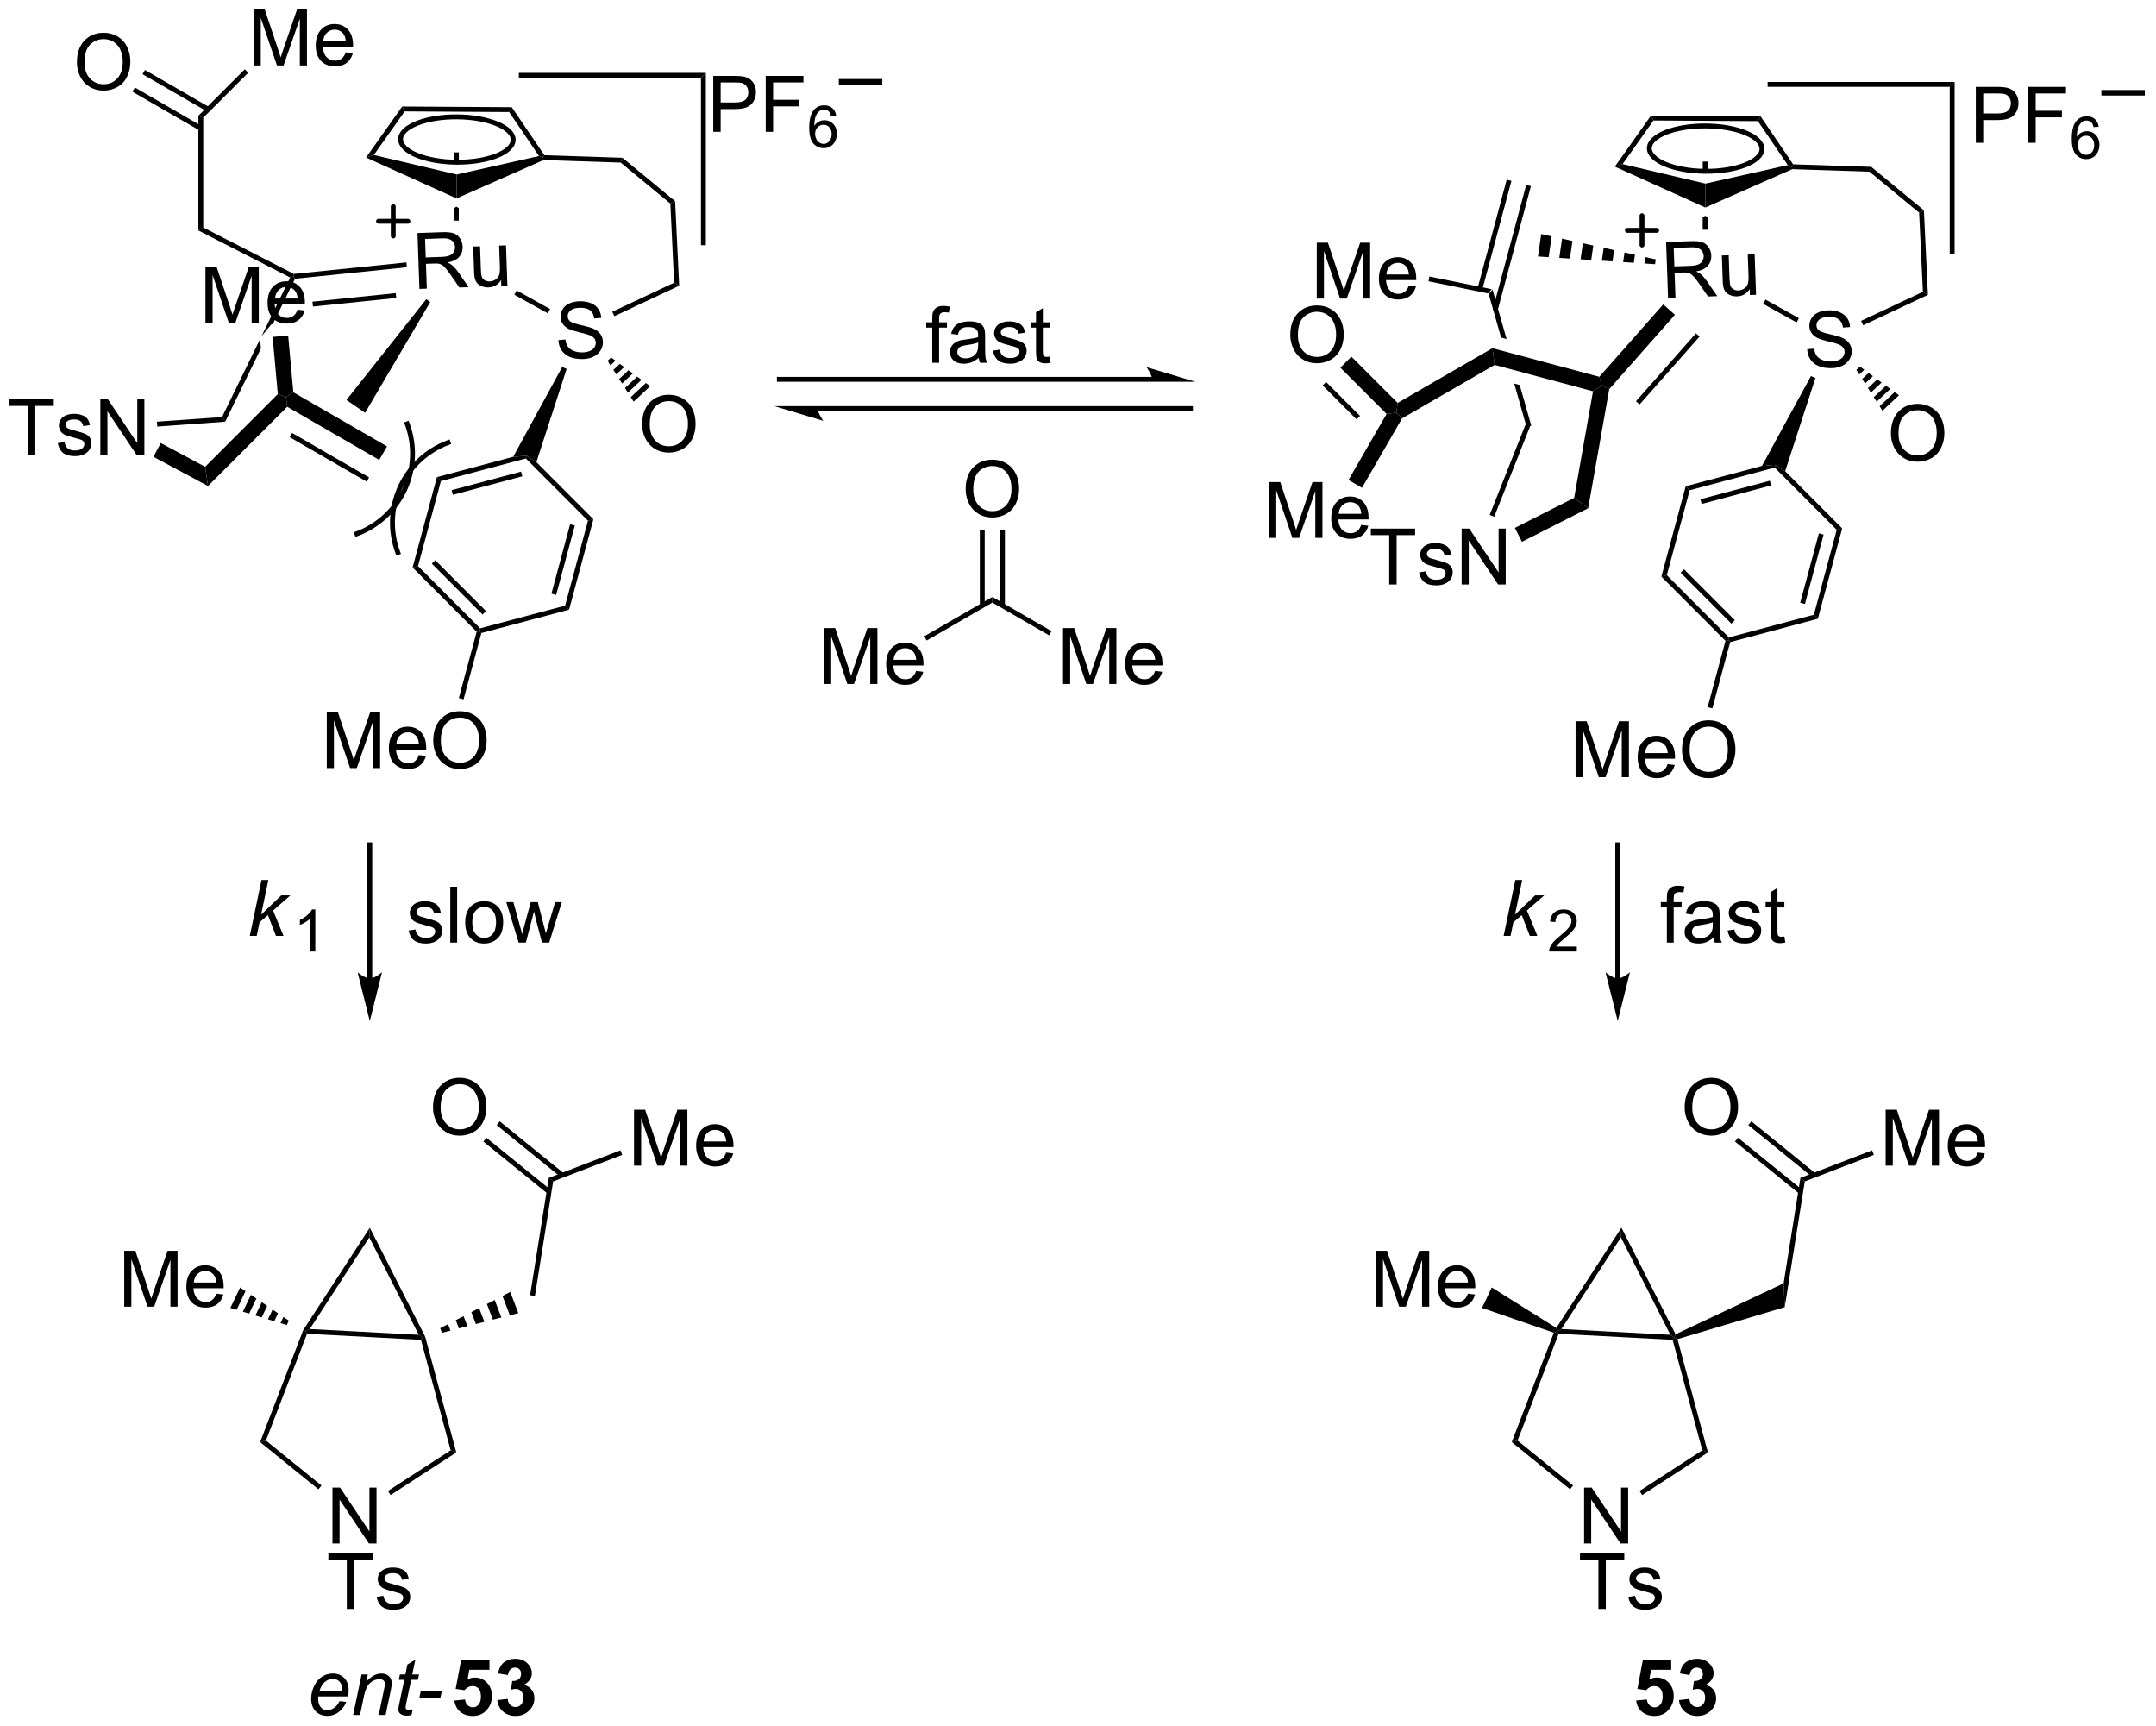 <?xml version="1.0" encoding="UTF-8"?>
<!DOCTYPE svg PUBLIC '-//W3C//DTD SVG 1.0//EN'
          'http://www.w3.org/TR/2001/REC-SVG-20010904/DTD/svg10.dtd'>
<svg stroke-dasharray="none" shape-rendering="auto" xmlns="http://www.w3.org/2000/svg" font-family="'Dialog'" text-rendering="auto" width="606" fill-opacity="1" color-interpolation="auto" color-rendering="auto" preserveAspectRatio="xMidYMid meet" font-size="12px" viewBox="0 0 606 485" fill="black" xmlns:xlink="http://www.w3.org/1999/xlink" stroke="black" image-rendering="auto" stroke-miterlimit="10" stroke-linecap="square" stroke-linejoin="miter" font-style="normal" stroke-width="1" height="485" stroke-dashoffset="0" font-weight="normal" stroke-opacity="1"
><!--Generated by the Batik Graphics2D SVG Generator--><defs id="genericDefs"
  /><g
  ><defs id="defs1"
    ><clipPath clipPathUnits="userSpaceOnUse" id="clipPath1"
      ><path d="M1.637 1.598 L228.703 1.598 L228.703 183.42 L1.637 183.42 L1.637 1.598 Z"
      /></clipPath
      ><clipPath clipPathUnits="userSpaceOnUse" id="clipPath2"
      ><path d="M25.42 89.259 L25.42 266.026 L246.173 266.026 L246.173 89.259 Z"
      /></clipPath
      ><clipPath clipPathUnits="userSpaceOnUse" id="clipPath3"
      ><path d="M26.478 87.646 L20.308 264.317 L240.941 272.023 L247.112 95.352 Z"
      /></clipPath
      ><clipPath clipPathUnits="userSpaceOnUse" id="clipPath4"
      ><path d="M28.187 87.706 L26.476 87.706 L26.476 87.706 L23.828 163.515 L23.828 264.44 L141.562 268.552 L241.063 268.552 L241.063 268.552 L246.815 103.857 L246.815 95.341 Z"
      /></clipPath
      ><clipPath clipPathUnits="userSpaceOnUse" id="clipPath5"
      ><path d="M25.419 89.257 L25.419 266.024 L246.172 266.024 L246.172 89.257 Z"
      /></clipPath
      ><clipPath clipPathUnits="userSpaceOnUse" id="clipPath6"
      ><path d="M26.589 83.18 L20.418 259.852 L241.052 267.558 L247.222 90.886 Z"
      /></clipPath
      ><clipPath clipPathUnits="userSpaceOnUse" id="clipPath7"
      ><path d="M156.153 87.706 L26.431 87.706 L26.431 87.706 L23.828 162.214 L23.828 259.971 L241.052 267.558 L246.815 102.556 L246.815 90.872 Z"
      /></clipPath
    ></defs
    ><g transform="scale(2.667,2.667) translate(-1.637,-1.598) matrix(1.029,0,0,1.029,-24.51,-90.214)"
    ><path d="M178.275 118.885 L177.877 119.314 L179.153 123.792 L179.716 123.943 L179.716 123.943 L178.275 118.885 ZM180.495 128.5 L181.72 132.798 L182.248 132.825 L181.058 128.65 L181.058 128.65 L180.495 128.5 Z" stroke="none" clip-path="url(#clipPath2)"
    /></g
    ><g transform="matrix(2.743,0,0,2.743,-69.726,-244.832)"
    ><path d="M55.485 117.576 L55.153 117.686 L52.217 123.7 L52.217 123.7 L53.235 122.478 L53.376 122.465 L53.376 122.465 L55.649 117.81 L55.485 117.576 ZM52.068 124.003 L48.174 131.979 L48.497 132.458 L52.156 124.963 L52.156 124.963 L52.068 124.003 Z" stroke="none" clip-path="url(#clipPath2)"
    /></g
    ><g transform="matrix(2.743,0,0,2.743,-69.726,-244.832)"
    ><path d="M71.938 104.871 L71.937 105.733 L71.937 105.733 L72.219 105.799 L72.219 105.799 L72.437 105.751 L72.437 105.751 L72.438 104.871 L71.938 104.871 ZM72.196 110.425 L71.931 110.595 L71.931 110.595 L71.93 111.859 L72.43 111.86 L72.431 110.579 L72.431 110.579 L72.196 110.425 Z" stroke="none" clip-path="url(#clipPath2)"
    /></g
    ><g transform="matrix(2.741,-0.096,0.096,2.741,-80.969,-237.708)"
    ><path d="M68.392 118.738 L68.392 113.012 L70.931 113.012 Q71.697 113.012 72.095 113.165 Q72.494 113.319 72.731 113.71 Q72.97 114.1 72.97 114.574 Q72.97 115.184 72.574 115.603 Q72.181 116.019 71.356 116.132 Q71.658 116.277 71.814 116.418 Q72.145 116.723 72.442 117.178 L73.439 118.738 L72.486 118.738 L71.728 117.546 Q71.395 117.03 71.179 116.757 Q70.965 116.483 70.796 116.374 Q70.626 116.264 70.449 116.223 Q70.322 116.194 70.028 116.194 L69.15 116.194 L69.15 118.738 L68.392 118.738 ZM69.15 115.538 L70.778 115.538 Q71.298 115.538 71.59 115.431 Q71.884 115.324 72.035 115.087 Q72.189 114.85 72.189 114.574 Q72.189 114.168 71.892 113.908 Q71.598 113.644 70.962 113.644 L69.15 113.644 L69.15 115.538 ZM76.787 118.738 L76.787 118.129 Q76.302 118.832 75.469 118.832 Q75.102 118.832 74.784 118.691 Q74.466 118.551 74.31 118.337 Q74.156 118.124 74.094 117.816 Q74.052 117.608 74.052 117.16 L74.052 114.59 L74.755 114.59 L74.755 116.889 Q74.755 117.441 74.797 117.632 Q74.865 117.91 75.078 118.069 Q75.294 118.225 75.61 118.225 Q75.927 118.225 76.203 118.064 Q76.482 117.902 76.597 117.624 Q76.711 117.343 76.711 116.811 L76.711 114.59 L77.414 114.59 L77.414 118.738 L76.787 118.738 Z" stroke="none" clip-path="url(#clipPath4)"
    /></g
    ><g transform="matrix(2.743,0,0,2.743,-69.724,-244.825)"
    ><path d="M66.631 100.166 L66.889 100.667 L63.725 105.134 L62.928 105.393 Z" stroke="none" clip-path="url(#clipPath5)"
    /></g
    ><g transform="matrix(2.743,0,0,2.743,-69.724,-244.825)"
    ><path d="M62.928 105.393 L63.725 105.134 L72.212 107.133 L72.2 109.582 Z" stroke="none" clip-path="url(#clipPath5)"
    /></g
    ><g transform="matrix(2.743,0,0,2.743,-69.724,-244.825)"
    ><path d="M72.2 109.582 L72.212 107.133 L80.653 105.239 L81.065 105.401 L81.111 105.653 Z" stroke="none" clip-path="url(#clipPath5)"
    /></g
    ><g transform="matrix(2.743,0,0,2.743,-69.724,-244.825)"
    ><path d="M81.201 105.155 L81.065 105.401 L80.653 105.239 L77.591 100.734 L77.857 100.235 Z" stroke="none" clip-path="url(#clipPath5)"
    /></g
    ><g transform="matrix(2.743,0,0,2.743,-69.724,-244.825)"
    ><path d="M66.889 100.667 L66.631 100.166 L77.857 100.235 L77.591 100.734 Z" stroke="none" clip-path="url(#clipPath5)"
    /></g
    ><g stroke-width="0.5" transform="matrix(2.743,0,0,2.743,-69.724,-244.825)"
    ><path fill="none" d="M72.221 105.871 C75.417 105.891 77.997 104.857 78.005 103.583 C78.013 102.309 75.446 101.245 72.25 101.225 C69.052 101.205 66.474 102.237 66.466 103.511 C66.458 104.786 69.023 105.851 72.221 105.871" clip-path="url(#clipPath5)"
    /></g
    ><g transform="matrix(2.743,0,0,2.743,-69.724,-244.825)"
    ><path d="M82.642 124.101 L83.358 124.038 Q83.408 124.468 83.593 124.744 Q83.78 125.02 84.171 125.189 Q84.561 125.359 85.048 125.359 Q85.483 125.359 85.814 125.231 Q86.147 125.101 86.309 124.877 Q86.47 124.653 86.47 124.387 Q86.47 124.116 86.314 123.916 Q86.158 123.715 85.798 123.577 Q85.569 123.489 84.78 123.299 Q83.991 123.109 83.673 122.942 Q83.264 122.726 83.061 122.408 Q82.861 122.09 82.861 121.695 Q82.861 121.262 83.106 120.885 Q83.353 120.507 83.824 120.312 Q84.298 120.116 84.876 120.116 Q85.514 120.116 85.999 120.322 Q86.486 120.528 86.746 120.926 Q87.009 121.325 87.03 121.827 L86.303 121.882 Q86.244 121.34 85.905 121.064 Q85.569 120.786 84.908 120.786 Q84.22 120.786 83.905 121.038 Q83.593 121.288 83.593 121.645 Q83.593 121.952 83.814 122.153 Q84.033 122.351 84.957 122.562 Q85.882 122.77 86.225 122.926 Q86.725 123.155 86.962 123.51 Q87.202 123.864 87.202 124.325 Q87.202 124.78 86.939 125.187 Q86.678 125.59 86.186 125.817 Q85.697 126.041 85.085 126.041 Q84.306 126.041 83.78 125.814 Q83.257 125.585 82.957 125.132 Q82.658 124.676 82.642 124.101 Z" stroke="none" clip-path="url(#clipPath5)"
    /></g
    ><g transform="matrix(2.743,0,0,2.743,-69.724,-244.825)"
    ><path d="M69.099 119.909 L60.918 130.231 L62.831 131.543 L69.511 120.192 L69.099 119.909 Z" stroke="none" clip-path="url(#clipPath5)"
    /></g
    ><g transform="matrix(2.743,0,0,2.743,-69.724,-244.825)"
    ><path d="M67.061 116.138 L67.112 116.635 L55.649 117.81 L55.485 117.576 L55.533 117.32 ZM65.972 119.285 L57.437 120.16 L57.488 120.658 L66.023 119.783 Z" stroke="none" clip-path="url(#clipPath5)"
    /></g
    ><g transform="matrix(2.743,0,0,2.743,-69.724,-244.825)"
    ><path d="M88.372 121.646 L88.16 121.194 L94.496 118.219 L95.012 118.53 Z" stroke="none" clip-path="url(#clipPath5)"
    /></g
    ><g transform="matrix(2.743,0,0,2.743,-69.724,-244.825)"
    ><path d="M95.012 118.53 L94.496 118.219 L94.11 110.111 L94.599 109.866 Z" stroke="none" clip-path="url(#clipPath5)"
    /></g
    ><g transform="matrix(2.743,0,0,2.743,-69.724,-244.825)"
    ><path d="M81.111 105.653 L81.065 105.401 L81.201 105.155 L89.207 105.418 L89.02 105.912 Z" stroke="none" clip-path="url(#clipPath5)"
    /></g
    ><g transform="matrix(2.743,0,0,2.743,-69.724,-244.825)"
    ><path d="M89.02 105.912 L89.207 105.418 L94.599 109.866 L94.11 110.111 Z" stroke="none" clip-path="url(#clipPath5)"
    /></g
    ><g transform="matrix(2.743,0,0,2.743,-69.724,-244.825)"
    ><path d="M83.025 126.851 L83.484 127.049 L80.382 136.597 L79.379 135.946 L78.005 136.054 Z" stroke="none" clip-path="url(#clipPath5)"
    /></g
    ><g transform="matrix(2.743,0,0,2.743,-69.724,-244.825)"
    ><path d="M91.219 132.737 Q91.219 131.31 91.984 130.506 Q92.75 129.698 93.961 129.698 Q94.752 129.698 95.388 130.078 Q96.026 130.456 96.359 131.133 Q96.695 131.81 96.695 132.669 Q96.695 133.542 96.344 134.229 Q95.992 134.917 95.346 135.271 Q94.703 135.625 93.956 135.625 Q93.148 135.625 92.51 135.235 Q91.875 134.841 91.547 134.167 Q91.219 133.49 91.219 132.737 ZM92 132.748 Q92 133.784 92.555 134.381 Q93.112 134.974 93.953 134.974 Q94.807 134.974 95.359 134.373 Q95.914 133.771 95.914 132.667 Q95.914 131.966 95.677 131.446 Q95.44 130.925 94.984 130.638 Q94.531 130.349 93.963 130.349 Q93.159 130.349 92.578 130.904 Q92 131.456 92 132.748 Z" stroke="none" clip-path="url(#clipPath5)"
    /></g
    ><g transform="matrix(2.743,0,0,2.743,-69.724,-244.825)"
    ><path d="M88.042 125.878 L88.487 126.205 L87.975 126.685 L87.677 126.22 ZM88.932 126.532 L89.377 126.858 L88.57 127.615 L88.272 127.15 ZM89.822 127.185 L90.267 127.512 L89.164 128.545 L88.867 128.08 ZM90.711 127.838 L91.156 128.165 L89.759 129.475 L89.462 129.01 ZM91.601 128.492 L92.046 128.819 L90.353 130.405 L90.056 129.94 Z" stroke="none" clip-path="url(#clipPath5)"
    /></g
    ><g stroke-width="0.5" transform="matrix(2.743,0,0,2.743,-69.724,-244.825)" stroke-linejoin="round" stroke-linecap="round"
    ><path fill="none" d="M64.211 111.922 L67.218 111.922 M65.715 110.419 L65.715 113.426" clip-path="url(#clipPath5)"
    /></g
    ><g transform="matrix(2.743,0,0,2.743,-69.724,-244.825)"
    ><path d="M78.585 97.218 L78.585 96.718 L97.747 96.718 L97.247 97.218 Z" stroke="none" clip-path="url(#clipPath5)"
    /></g
    ><g transform="matrix(2.743,0,0,2.743,-69.724,-244.825)"
    ><path d="M97.247 97.218 L97.747 96.718 L97.747 114.378 L97.247 114.378 Z" stroke="none" clip-path="url(#clipPath5)"
    /></g
    ><g transform="matrix(2.743,0,0,2.743,-69.724,-244.825)"
    ><path d="M98.507 102.757 L98.507 97.031 L100.668 97.031 Q101.239 97.031 101.538 97.086 Q101.96 97.156 102.244 97.354 Q102.53 97.549 102.705 97.906 Q102.879 98.26 102.879 98.687 Q102.879 99.416 102.413 99.924 Q101.95 100.429 100.734 100.429 L99.265 100.429 L99.265 102.757 L98.507 102.757 ZM99.265 99.752 L100.746 99.752 Q101.481 99.752 101.788 99.479 Q102.098 99.205 102.098 98.711 Q102.098 98.351 101.916 98.096 Q101.734 97.838 101.437 97.757 Q101.246 97.705 100.731 97.705 L99.265 97.705 L99.265 99.752 ZM103.882 102.757 L103.882 97.031 L107.746 97.031 L107.746 97.705 L104.64 97.705 L104.64 99.479 L107.327 99.479 L107.327 100.156 L104.64 100.156 L104.64 102.757 L103.882 102.757 Z" stroke="none" clip-path="url(#clipPath5)"
    /></g
    ><g transform="matrix(2.743,0,0,2.743,-69.724,-244.825)"
    ><path d="M111.099 101.113 L110.573 101.154 Q110.503 100.844 110.374 100.703 Q110.161 100.479 109.847 100.479 Q109.595 100.479 109.405 100.619 Q109.155 100.801 109.011 101.15 Q108.868 101.498 108.862 102.143 Q109.054 101.852 109.329 101.711 Q109.605 101.57 109.905 101.57 Q110.433 101.57 110.804 101.959 Q111.175 102.348 111.175 102.963 Q111.175 103.367 110.999 103.715 Q110.825 104.061 110.521 104.246 Q110.216 104.432 109.829 104.432 Q109.171 104.432 108.755 103.947 Q108.339 103.461 108.339 102.348 Q108.339 101.102 108.798 100.537 Q109.2 100.045 109.88 100.045 Q110.386 100.045 110.71 100.33 Q111.034 100.613 111.099 101.113 ZM108.944 102.965 Q108.944 103.238 109.06 103.488 Q109.177 103.736 109.384 103.867 Q109.593 103.996 109.821 103.996 Q110.155 103.996 110.396 103.727 Q110.636 103.457 110.636 102.994 Q110.636 102.549 110.398 102.293 Q110.161 102.037 109.8 102.037 Q109.442 102.037 109.192 102.293 Q108.944 102.549 108.944 102.965 Z" stroke="none" clip-path="url(#clipPath5)"
    /></g
    ><g transform="matrix(2.743,0,0,2.743,-69.724,-244.825)"
    ><path d="M81.793 120.918 L81.55 121.355 L78.122 119.452 L78.365 119.014 Z" stroke="none" clip-path="url(#clipPath5)"
    /></g
    ><g transform="matrix(2.743,0,0,2.743,-69.724,-244.825)"
    ><path d="M78.005 136.054 L79.379 135.946 L79.304 136.225 L70.598 138.546 L70.19 138.137 ZM78.812 137.571 L71.695 139.469 L71.823 139.952 L78.941 138.054 Z" stroke="none" clip-path="url(#clipPath5)"
    /></g
    ><g transform="matrix(2.743,0,0,2.743,-69.724,-244.825)"
    ><path d="M70.19 138.137 L70.598 138.546 L68.255 147.247 L67.697 147.396 Z" stroke="none" clip-path="url(#clipPath5)"
    /></g
    ><g transform="matrix(2.743,0,0,2.743,-69.724,-244.825)"
    ><path d="M67.697 147.396 L68.255 147.247 L74.619 153.626 L74.544 153.905 L74.265 153.979 ZM69.667 147 L74.87 152.215 L75.224 151.862 L70.021 146.647 Z" stroke="none" clip-path="url(#clipPath5)"
    /></g
    ><g transform="matrix(2.743,0,0,2.743,-69.724,-244.825)"
    ><path d="M74.748 154.109 L74.544 153.905 L74.619 153.626 L83.326 151.304 L83.733 151.713 Z" stroke="none" clip-path="url(#clipPath5)"
    /></g
    ><g transform="matrix(2.743,0,0,2.743,-69.724,-244.825)"
    ><path d="M83.733 151.713 L83.326 151.304 L85.668 142.604 L86.226 142.455 ZM82.406 150.206 L84.321 143.092 L83.838 142.962 L81.923 150.076 Z" stroke="none" clip-path="url(#clipPath5)"
    /></g
    ><g transform="matrix(2.743,0,0,2.743,-69.724,-244.825)"
    ><path d="M86.226 142.455 L85.668 142.604 L79.304 136.225 L79.379 135.946 L80.382 136.597 Z" stroke="none" clip-path="url(#clipPath5)"
    /></g
    ><g transform="matrix(2.743,0,0,2.743,-69.724,-244.825)"
    ><path d="M58.904 167.947 L58.904 162.221 L60.045 162.221 L61.402 166.275 Q61.589 166.84 61.675 167.122 Q61.772 166.809 61.98 166.205 L63.35 162.221 L64.371 162.221 L64.371 167.947 L63.639 167.947 L63.639 163.153 L61.975 167.947 L61.292 167.947 L59.636 163.072 L59.636 167.947 L58.904 167.947 ZM68.342 166.611 L69.068 166.7 Q68.897 167.338 68.43 167.689 Q67.967 168.041 67.246 168.041 Q66.334 168.041 65.8 167.481 Q65.269 166.919 65.269 165.908 Q65.269 164.861 65.808 164.283 Q66.347 163.705 67.206 163.705 Q68.037 163.705 68.563 164.273 Q69.092 164.838 69.092 165.864 Q69.092 165.926 69.089 166.051 L65.996 166.051 Q66.035 166.736 66.381 167.101 Q66.73 167.463 67.248 167.463 Q67.636 167.463 67.91 167.26 Q68.183 167.057 68.342 166.611 ZM66.035 165.473 L68.35 165.473 Q68.303 164.95 68.084 164.689 Q67.748 164.283 67.214 164.283 Q66.73 164.283 66.399 164.609 Q66.068 164.932 66.035 165.473 ZM69.812 165.158 Q69.812 163.731 70.578 162.926 Q71.343 162.119 72.554 162.119 Q73.346 162.119 73.981 162.499 Q74.619 162.877 74.953 163.554 Q75.288 164.231 75.288 165.09 Q75.288 165.963 74.937 166.65 Q74.585 167.338 73.939 167.692 Q73.296 168.046 72.549 168.046 Q71.742 168.046 71.104 167.655 Q70.468 167.262 70.14 166.588 Q69.812 165.911 69.812 165.158 ZM70.593 165.169 Q70.593 166.205 71.148 166.801 Q71.705 167.395 72.546 167.395 Q73.4 167.395 73.953 166.794 Q74.507 166.192 74.507 165.088 Q74.507 164.387 74.27 163.867 Q74.033 163.346 73.578 163.059 Q73.124 162.77 72.557 162.77 Q71.752 162.77 71.171 163.325 Q70.593 163.877 70.593 165.169 Z" stroke="none" clip-path="url(#clipPath5)"
    /></g
    ><g transform="matrix(2.743,0,0,2.743,-69.724,-244.825)"
    ><path d="M74.265 153.979 L74.544 153.905 L74.748 154.109 L72.919 160.901 L72.437 160.771 Z" stroke="none" clip-path="url(#clipPath5)"
    /></g
    ><g transform="matrix(2.743,0,0,2.743,-69.724,-244.825)"
    ><path d="M55.533 117.32 L55.485 117.576 L55.153 117.686 L45.746 112.865 L46.246 112.559 Z" stroke="none" clip-path="url(#clipPath5)"
    /></g
    ><g transform="matrix(2.743,0,0,2.743,-69.724,-244.825)"
    ><path d="M65.078 134.987 L64.278 136.373 L54.85 130.93 L54.718 129.93 L55.477 129.444 ZM63.242 138.166 L55.356 133.613 L55.106 134.046 L62.992 138.599 Z" stroke="none" clip-path="url(#clipPath5)"
    /></g
    ><g transform="matrix(2.743,0,0,2.743,-69.724,-244.825)"
    ><path d="M46.246 112.559 L45.746 112.865 L45.746 101.109 L46.246 101.316 Z" stroke="none" clip-path="url(#clipPath5)"
    /></g
    ><g transform="matrix(2.743,0,0,2.743,-69.724,-244.825)"
    ><path d="M33.3 95.648 Q33.3 94.221 34.065 93.416 Q34.831 92.609 36.042 92.609 Q36.834 92.609 37.469 92.989 Q38.107 93.367 38.44 94.044 Q38.776 94.721 38.776 95.58 Q38.776 96.453 38.425 97.14 Q38.073 97.828 37.427 98.182 Q36.784 98.536 36.037 98.536 Q35.23 98.536 34.592 98.145 Q33.956 97.752 33.628 97.078 Q33.3 96.401 33.3 95.648 ZM34.081 95.659 Q34.081 96.695 34.636 97.291 Q35.193 97.885 36.034 97.885 Q36.888 97.885 37.44 97.284 Q37.995 96.682 37.995 95.578 Q37.995 94.877 37.758 94.356 Q37.521 93.836 37.065 93.549 Q36.612 93.26 36.045 93.26 Q35.24 93.26 34.659 93.815 Q34.081 94.367 34.081 95.659 Z" stroke="none" clip-path="url(#clipPath5)"
    /></g
    ><g transform="matrix(2.743,0,0,2.743,-69.724,-244.825)"
    ><path d="M46.879 100.238 L40.271 96.423 L40.021 96.856 L46.629 100.671 ZM46.121 102.191 L39.236 98.216 L38.986 98.649 L45.871 102.624 Z" stroke="none" clip-path="url(#clipPath5)"
    /></g
    ><g transform="matrix(2.743,0,0,2.743,-69.724,-244.825)"
    ><path d="M51.409 95.956 L51.409 90.229 L52.55 90.229 L53.906 94.284 Q54.094 94.849 54.18 95.13 Q54.276 94.817 54.485 94.213 L55.854 90.229 L56.875 90.229 L56.875 95.956 L56.143 95.956 L56.143 91.161 L54.479 95.956 L53.797 95.956 L52.141 91.081 L52.141 95.956 L51.409 95.956 ZM60.846 94.62 L61.573 94.708 Q61.401 95.346 60.935 95.698 Q60.471 96.049 59.75 96.049 Q58.839 96.049 58.305 95.489 Q57.774 94.927 57.774 93.916 Q57.774 92.87 58.313 92.291 Q58.852 91.713 59.711 91.713 Q60.542 91.713 61.068 92.281 Q61.596 92.846 61.596 93.872 Q61.596 93.935 61.594 94.06 L58.5 94.06 Q58.539 94.745 58.886 95.109 Q59.235 95.471 59.753 95.471 Q60.141 95.471 60.414 95.268 Q60.688 95.065 60.846 94.62 ZM58.539 93.481 L60.854 93.481 Q60.807 92.958 60.589 92.698 Q60.253 92.291 59.719 92.291 Q59.235 92.291 58.904 92.617 Q58.573 92.94 58.539 93.481 Z" stroke="none" clip-path="url(#clipPath5)"
    /></g
    ><g transform="matrix(2.743,0,0,2.743,-69.724,-244.825)"
    ><path d="M46.246 101.316 L45.746 101.109 L50.501 96.354 L50.854 96.708 Z" stroke="none" clip-path="url(#clipPath5)"
    /></g
    ><g transform="matrix(2.743,0,0,2.743,-69.724,-244.825)"
    ><path d="M28.28 135.892 L28.28 130.84 L26.392 130.84 L26.392 130.166 L30.931 130.166 L30.931 130.84 L29.038 130.84 L29.038 135.892 L28.28 135.892 ZM31.338 134.653 L32.034 134.543 Q32.091 134.963 32.359 135.186 Q32.627 135.408 33.106 135.408 Q33.591 135.408 33.825 135.21 Q34.06 135.012 34.06 134.746 Q34.06 134.509 33.854 134.371 Q33.708 134.278 33.135 134.134 Q32.362 133.939 32.062 133.796 Q31.763 133.653 31.609 133.403 Q31.456 133.15 31.456 132.845 Q31.456 132.567 31.581 132.332 Q31.708 132.095 31.927 131.939 Q32.091 131.817 32.375 131.733 Q32.659 131.65 32.981 131.65 Q33.471 131.65 33.838 131.791 Q34.208 131.931 34.383 132.171 Q34.56 132.41 34.627 132.814 L33.94 132.908 Q33.893 132.588 33.666 132.408 Q33.443 132.228 33.034 132.228 Q32.549 132.228 32.341 132.39 Q32.135 132.548 32.135 132.762 Q32.135 132.9 32.221 133.009 Q32.307 133.121 32.489 133.197 Q32.596 133.236 33.112 133.377 Q33.856 133.575 34.151 133.702 Q34.448 133.83 34.614 134.072 Q34.784 134.314 34.784 134.673 Q34.784 135.025 34.578 135.335 Q34.372 135.645 33.984 135.817 Q33.599 135.986 33.112 135.986 Q32.302 135.986 31.877 135.65 Q31.456 135.314 31.338 134.653 ZM35.7 135.892 L35.7 130.166 L36.479 130.166 L39.487 134.66 L39.487 130.166 L40.213 130.166 L40.213 135.892 L39.435 135.892 L36.427 131.392 L36.427 135.892 L35.7 135.892 Z" stroke="none" clip-path="url(#clipPath5)"
    /></g
    ><g transform="matrix(2.743,0,0,2.743,-69.724,-244.825)"
    ><path d="M48.174 131.979 L41.498 132.456 L41.534 132.955 L48.497 132.458 L48.174 131.979 Z" stroke="none" clip-path="url(#clipPath5)"
    /></g
    ><g transform="matrix(2.743,0,0,2.743,-69.724,-244.825)"
    ><path d="M199.901 105.802 L199.9 106.665 L199.9 106.665 L200.183 106.731 L200.183 106.731 L200.4 106.682 L200.401 105.803 L199.901 105.802 ZM200.16 111.357 L199.895 111.527 L199.893 112.791 L200.393 112.792 L200.395 111.511 L200.395 111.511 L200.16 111.357 Z" stroke="none" clip-path="url(#clipPath5)"
    /></g
    ><g transform="matrix(2.741,-0.096,0.096,2.741,-80.845,-225.458)"
    ><path d="M196.356 119.67 L196.356 113.944 L198.895 113.944 Q199.66 113.944 200.059 114.097 Q200.457 114.251 200.694 114.641 Q200.934 115.032 200.934 115.506 Q200.934 116.115 200.538 116.535 Q200.145 116.951 199.319 117.063 Q199.621 117.209 199.777 117.35 Q200.108 117.654 200.405 118.11 L201.402 119.67 L200.449 119.67 L199.691 118.477 Q199.358 117.962 199.142 117.688 Q198.928 117.415 198.759 117.305 Q198.59 117.196 198.413 117.154 Q198.285 117.126 197.991 117.126 L197.113 117.126 L197.113 119.67 L196.356 119.67 ZM197.113 116.47 L198.741 116.47 Q199.262 116.47 199.553 116.363 Q199.848 116.256 199.999 116.019 Q200.152 115.782 200.152 115.506 Q200.152 115.1 199.856 114.839 Q199.561 114.576 198.926 114.576 L197.113 114.576 L197.113 116.47 ZM204.75 119.67 L204.75 119.061 Q204.266 119.764 203.432 119.764 Q203.065 119.764 202.747 119.623 Q202.43 119.483 202.274 119.269 Q202.12 119.055 202.057 118.748 Q202.016 118.54 202.016 118.092 L202.016 115.522 L202.719 115.522 L202.719 117.821 Q202.719 118.373 202.761 118.563 Q202.828 118.842 203.042 119.001 Q203.258 119.157 203.573 119.157 Q203.891 119.157 204.167 118.996 Q204.445 118.834 204.56 118.555 Q204.674 118.274 204.674 117.743 L204.674 115.522 L205.378 115.522 L205.378 119.67 L204.75 119.67 Z" stroke="none" clip-path="url(#clipPath7)"
    /></g
    ><g transform="matrix(2.743,0,0,2.743,-69.724,-244.825)"
    ><path d="M194.595 101.097 L194.852 101.599 L191.688 106.066 L190.892 106.325 Z" stroke="none" clip-path="url(#clipPath5)"
    /></g
    ><g transform="matrix(2.743,0,0,2.743,-69.724,-244.825)"
    ><path d="M190.892 106.325 L191.688 106.066 L200.176 108.065 L200.163 110.514 Z" stroke="none" clip-path="url(#clipPath5)"
    /></g
    ><g transform="matrix(2.743,0,0,2.743,-69.724,-244.825)"
    ><path d="M200.163 110.514 L200.176 108.065 L208.616 106.171 L209.029 106.333 L209.075 106.585 Z" stroke="none" clip-path="url(#clipPath5)"
    /></g
    ><g transform="matrix(2.743,0,0,2.743,-69.724,-244.825)"
    ><path d="M209.164 106.087 L209.029 106.333 L208.616 106.171 L205.554 101.665 L205.82 101.167 Z" stroke="none" clip-path="url(#clipPath5)"
    /></g
    ><g transform="matrix(2.743,0,0,2.743,-69.724,-244.825)"
    ><path d="M194.852 101.599 L194.595 101.097 L205.82 101.167 L205.554 101.665 Z" stroke="none" clip-path="url(#clipPath5)"
    /></g
    ><g stroke-width="0.5" transform="matrix(2.743,0,0,2.743,-69.724,-244.825)"
    ><path fill="none" d="M200.184 106.803 C203.381 106.823 205.961 105.789 205.969 104.515 C205.976 103.241 203.409 102.177 200.213 102.157 C197.015 102.137 194.437 103.169 194.429 104.443 C194.421 105.717 196.986 106.783 200.184 106.803" clip-path="url(#clipPath5)"
    /></g
    ><g transform="matrix(2.743,0,0,2.743,-69.724,-244.825)"
    ><path d="M210.605 125.033 L211.321 124.97 Q211.371 125.4 211.556 125.676 Q211.743 125.952 212.134 126.121 Q212.525 126.29 213.012 126.29 Q213.446 126.29 213.777 126.163 Q214.111 126.033 214.272 125.809 Q214.434 125.585 214.434 125.319 Q214.434 125.048 214.277 124.848 Q214.121 124.647 213.762 124.509 Q213.532 124.421 212.743 124.231 Q211.954 124.04 211.637 123.874 Q211.228 123.658 211.025 123.34 Q210.824 123.022 210.824 122.626 Q210.824 122.194 211.069 121.816 Q211.316 121.439 211.788 121.243 Q212.262 121.048 212.84 121.048 Q213.478 121.048 213.962 121.254 Q214.449 121.46 214.709 121.858 Q214.973 122.257 214.993 122.759 L214.267 122.814 Q214.207 122.272 213.868 121.996 Q213.532 121.718 212.871 121.718 Q212.184 121.718 211.868 121.97 Q211.556 122.22 211.556 122.577 Q211.556 122.884 211.777 123.085 Q211.996 123.283 212.921 123.493 Q213.845 123.702 214.189 123.858 Q214.689 124.087 214.926 124.441 Q215.165 124.796 215.165 125.257 Q215.165 125.712 214.902 126.118 Q214.642 126.522 214.15 126.749 Q213.66 126.973 213.048 126.973 Q212.269 126.973 211.743 126.746 Q211.22 126.517 210.921 126.064 Q210.621 125.608 210.605 125.033 Z" stroke="none" clip-path="url(#clipPath5)"
    /></g
    ><g transform="matrix(2.743,0,0,2.743,-69.724,-244.825)"
    ><path d="M183.346 113.233 L183.018 115.529 L184.109 115.601 L184.413 113.468 L183.346 113.233 ZM185.48 113.704 L185.2 115.673 L186.29 115.745 L186.547 113.939 L185.48 113.704 ZM187.615 114.175 L187.381 115.817 L188.471 115.888 L188.682 114.411 L187.615 114.175 ZM189.749 114.646 L189.562 115.96 L190.653 116.032 L190.816 114.882 L189.749 114.646 ZM191.884 115.118 L191.743 116.104 L192.834 116.176 L192.951 115.353 L191.884 115.118 ZM194.018 115.589 L193.924 116.248 L195.015 116.319 L195.085 115.824 L194.018 115.589 Z" stroke="none" clip-path="url(#clipPath5)"
    /></g
    ><g transform="matrix(2.743,0,0,2.743,-69.724,-244.825)"
    ><path d="M216.335 122.578 L216.123 122.126 L222.46 119.151 L222.975 119.462 Z" stroke="none" clip-path="url(#clipPath5)"
    /></g
    ><g transform="matrix(2.743,0,0,2.743,-69.724,-244.825)"
    ><path d="M222.975 119.462 L222.46 119.151 L222.074 111.042 L222.563 110.797 Z" stroke="none" clip-path="url(#clipPath5)"
    /></g
    ><g transform="matrix(2.743,0,0,2.743,-69.724,-244.825)"
    ><path d="M209.075 106.585 L209.029 106.333 L209.164 106.087 L217.17 106.349 L216.984 106.844 Z" stroke="none" clip-path="url(#clipPath5)"
    /></g
    ><g transform="matrix(2.743,0,0,2.743,-69.724,-244.825)"
    ><path d="M216.984 106.844 L217.17 106.349 L222.563 110.797 L222.074 111.042 Z" stroke="none" clip-path="url(#clipPath5)"
    /></g
    ><g transform="matrix(2.743,0,0,2.743,-69.724,-244.825)"
    ><path d="M210.988 127.783 L211.447 127.981 L208.345 137.529 L207.343 136.878 L205.968 136.985 Z" stroke="none" clip-path="url(#clipPath5)"
    /></g
    ><g transform="matrix(2.743,0,0,2.743,-69.724,-244.825)"
    ><path d="M219.182 133.669 Q219.182 132.242 219.947 131.437 Q220.713 130.63 221.924 130.63 Q222.716 130.63 223.351 131.01 Q223.989 131.388 224.322 132.065 Q224.659 132.742 224.659 133.601 Q224.659 134.474 224.307 135.161 Q223.955 135.849 223.31 136.203 Q222.666 136.557 221.919 136.557 Q221.112 136.557 220.474 136.166 Q219.838 135.773 219.51 135.099 Q219.182 134.422 219.182 133.669 ZM219.963 133.679 Q219.963 134.716 220.518 135.312 Q221.075 135.906 221.916 135.906 Q222.77 135.906 223.322 135.304 Q223.877 134.703 223.877 133.599 Q223.877 132.898 223.64 132.377 Q223.403 131.857 222.947 131.57 Q222.494 131.281 221.927 131.281 Q221.122 131.281 220.541 131.836 Q219.963 132.388 219.963 133.679 Z" stroke="none" clip-path="url(#clipPath5)"
    /></g
    ><g transform="matrix(2.743,0,0,2.743,-69.724,-244.825)"
    ><path d="M216.006 126.81 L216.451 127.137 L215.938 127.617 L215.641 127.152 ZM216.895 127.463 L217.34 127.79 L216.533 128.547 L216.236 128.082 ZM217.785 128.117 L218.23 128.444 L217.128 129.477 L216.83 129.012 ZM218.675 128.77 L219.12 129.097 L217.722 130.407 L217.425 129.942 ZM219.565 129.424 L220.009 129.75 L218.317 131.337 L218.02 130.872 Z" stroke="none" clip-path="url(#clipPath5)"
    /></g
    ><g stroke-width="0.5" transform="matrix(2.743,0,0,2.743,-69.724,-244.825)" stroke-linejoin="round" stroke-linecap="round"
    ><path fill="none" d="M192.174 112.854 L195.181 112.854 M193.678 111.351 L193.678 114.358" clip-path="url(#clipPath5)"
    /></g
    ><g transform="matrix(2.743,0,0,2.743,-69.724,-244.825)"
    ><path d="M206.548 98.149 L206.548 97.649 L225.71 97.649 L225.21 98.149 Z" stroke="none" clip-path="url(#clipPath5)"
    /></g
    ><g transform="matrix(2.743,0,0,2.743,-69.724,-244.825)"
    ><path d="M225.21 98.149 L225.71 97.649 L225.71 115.31 L225.21 115.31 Z" stroke="none" clip-path="url(#clipPath5)"
    /></g
    ><g transform="matrix(2.743,0,0,2.743,-69.724,-244.825)"
    ><path d="M209.756 121.849 L209.514 122.287 L206.085 120.383 L206.328 119.946 Z" stroke="none" clip-path="url(#clipPath5)"
    /></g
    ><g transform="matrix(2.743,0,0,2.743,-69.724,-244.825)"
    ><path d="M205.968 136.985 L207.343 136.878 L207.268 137.156 L198.561 139.478 L198.153 139.069 ZM206.776 138.502 L199.658 140.4 L199.787 140.884 L206.905 138.986 Z" stroke="none" clip-path="url(#clipPath5)"
    /></g
    ><g transform="matrix(2.743,0,0,2.743,-69.724,-244.825)"
    ><path d="M198.153 139.069 L198.561 139.478 L196.219 148.179 L195.661 148.328 Z" stroke="none" clip-path="url(#clipPath5)"
    /></g
    ><g transform="matrix(2.743,0,0,2.743,-69.724,-244.825)"
    ><path d="M195.661 148.328 L196.219 148.179 L202.583 154.558 L202.507 154.837 L202.229 154.911 ZM197.63 147.932 L202.833 153.147 L203.187 152.794 L197.984 147.579 Z" stroke="none" clip-path="url(#clipPath5)"
    /></g
    ><g transform="matrix(2.743,0,0,2.743,-69.724,-244.825)"
    ><path d="M202.711 155.041 L202.507 154.837 L202.583 154.558 L211.289 152.236 L211.697 152.645 Z" stroke="none" clip-path="url(#clipPath5)"
    /></g
    ><g transform="matrix(2.743,0,0,2.743,-69.724,-244.825)"
    ><path d="M211.697 152.645 L211.289 152.236 L213.631 143.535 L214.189 143.387 ZM210.369 151.137 L212.284 144.024 L211.801 143.894 L209.886 151.007 Z" stroke="none" clip-path="url(#clipPath5)"
    /></g
    ><g transform="matrix(2.743,0,0,2.743,-69.724,-244.825)"
    ><path d="M214.189 143.387 L213.631 143.535 L207.268 137.156 L207.343 136.878 L208.345 137.529 Z" stroke="none" clip-path="url(#clipPath5)"
    /></g
    ><g transform="matrix(2.743,0,0,2.743,-69.724,-244.825)"
    ><path d="M186.868 168.879 L186.868 163.152 L188.008 163.152 L189.365 167.207 Q189.553 167.772 189.639 168.054 Q189.735 167.741 189.943 167.137 L191.313 163.152 L192.334 163.152 L192.334 168.879 L191.602 168.879 L191.602 164.085 L189.938 168.879 L189.256 168.879 L187.6 164.004 L187.6 168.879 L186.868 168.879 ZM196.305 167.543 L197.032 167.632 Q196.86 168.27 196.394 168.621 Q195.93 168.973 195.209 168.973 Q194.297 168.973 193.764 168.413 Q193.232 167.85 193.232 166.84 Q193.232 165.793 193.771 165.215 Q194.31 164.637 195.17 164.637 Q196.001 164.637 196.527 165.204 Q197.055 165.77 197.055 166.796 Q197.055 166.858 197.053 166.983 L193.959 166.983 Q193.998 167.668 194.344 168.033 Q194.693 168.395 195.212 168.395 Q195.6 168.395 195.873 168.191 Q196.146 167.988 196.305 167.543 ZM193.998 166.405 L196.313 166.405 Q196.266 165.882 196.047 165.621 Q195.712 165.215 195.178 165.215 Q194.693 165.215 194.363 165.541 Q194.032 165.863 193.998 166.405 ZM197.775 166.09 Q197.775 164.663 198.541 163.858 Q199.306 163.051 200.518 163.051 Q201.309 163.051 201.945 163.431 Q202.583 163.809 202.916 164.486 Q203.252 165.163 203.252 166.022 Q203.252 166.895 202.9 167.582 Q202.549 168.27 201.903 168.624 Q201.26 168.978 200.512 168.978 Q199.705 168.978 199.067 168.587 Q198.431 168.194 198.103 167.52 Q197.775 166.843 197.775 166.09 ZM198.556 166.1 Q198.556 167.137 199.111 167.733 Q199.668 168.327 200.51 168.327 Q201.364 168.327 201.916 167.725 Q202.471 167.124 202.471 166.02 Q202.471 165.319 202.234 164.798 Q201.997 164.277 201.541 163.991 Q201.088 163.702 200.52 163.702 Q199.715 163.702 199.135 164.257 Q198.556 164.809 198.556 166.1 Z" stroke="none" clip-path="url(#clipPath5)"
    /></g
    ><g transform="matrix(2.743,0,0,2.743,-69.724,-244.825)"
    ><path d="M202.229 154.911 L202.507 154.837 L202.711 155.041 L200.883 161.833 L200.4 161.703 Z" stroke="none" clip-path="url(#clipPath5)"
    /></g
    ><g transform="matrix(2.743,0,0,2.743,-69.724,-244.825)"
    ><path d="M179.811 107.659 L176.818 118.828 L177.301 118.957 L180.294 107.788 ZM181.81 108.195 L178.387 120.973 L178.87 121.102 L182.293 108.324 Z" stroke="none" clip-path="url(#clipPath5)"
    /></g
    ><g transform="matrix(2.743,0,0,2.743,-69.724,-244.825)"
    ><path d="M195.851 120.442 L197.05 121.501 L190.32 129.119 L189.572 128.757 L189.3 127.856 ZM199.203 123.403 L193.055 130.362 L193.429 130.693 L199.577 123.734 Z" stroke="none" clip-path="url(#clipPath5)"
    /></g
    ><g transform="matrix(2.743,0,0,2.743,-69.724,-244.825)"
    ><path d="M188.656 129.34 L189.572 128.757 L190.32 129.119 L188.16 141.323 L186.724 140.257 Z" stroke="none" clip-path="url(#clipPath5)"
    /></g
    ><g transform="matrix(2.743,0,0,2.743,-69.724,-244.825)"
    ><path d="M167.774 149.134 L167.774 144.082 L165.886 144.082 L165.886 143.408 L170.425 143.408 L170.425 144.082 L168.532 144.082 L168.532 149.134 L167.774 149.134 ZM170.833 147.895 L171.528 147.785 Q171.585 148.205 171.853 148.429 Q172.122 148.65 172.601 148.65 Q173.085 148.65 173.32 148.452 Q173.554 148.254 173.554 147.989 Q173.554 147.752 173.348 147.614 Q173.202 147.52 172.63 147.377 Q171.856 147.181 171.557 147.038 Q171.257 146.895 171.103 146.645 Q170.95 146.392 170.95 146.088 Q170.95 145.809 171.075 145.575 Q171.202 145.338 171.421 145.181 Q171.585 145.059 171.869 144.976 Q172.153 144.892 172.476 144.892 Q172.965 144.892 173.333 145.033 Q173.702 145.173 173.877 145.413 Q174.054 145.653 174.122 146.056 L173.434 146.15 Q173.387 145.83 173.161 145.65 Q172.937 145.47 172.528 145.47 Q172.043 145.47 171.835 145.632 Q171.63 145.791 171.63 146.004 Q171.63 146.142 171.715 146.252 Q171.801 146.364 171.984 146.439 Q172.09 146.478 172.606 146.619 Q173.351 146.817 173.645 146.944 Q173.942 147.072 174.109 147.314 Q174.278 147.556 174.278 147.916 Q174.278 148.267 174.072 148.577 Q173.867 148.887 173.478 149.059 Q173.093 149.228 172.606 149.228 Q171.796 149.228 171.372 148.892 Q170.95 148.556 170.833 147.895 ZM175.195 149.134 L175.195 143.408 L175.973 143.408 L178.981 147.903 L178.981 143.408 L179.708 143.408 L179.708 149.134 L178.929 149.134 L175.921 144.634 L175.921 149.134 L175.195 149.134 Z" stroke="none" clip-path="url(#clipPath5)"
    /></g
    ><g transform="matrix(2.743,0,0,2.743,-69.724,-244.825)"
    ><path d="M186.724 140.257 L188.16 141.323 L181.372 144.762 L180.649 143.335 Z" stroke="none" clip-path="url(#clipPath5)"
    /></g
    ><g transform="matrix(2.743,0,0,2.743,-69.724,-244.825)"
    ><path d="M189.3 127.856 L189.572 128.757 L188.656 129.34 L178.577 126.64 L178.35 124.923 Z" stroke="none" clip-path="url(#clipPath5)"
    /></g
    ><g transform="matrix(2.743,0,0,2.743,-69.724,-244.825)"
    ><path d="M178.35 124.923 L178.577 126.64 L169.09 132.117 L168.504 131.531 L168.636 130.531 Z" stroke="none" clip-path="url(#clipPath5)"
    /></g
    ><g transform="matrix(2.743,0,0,2.743,-69.724,-244.825)"
    ><path d="M157.636 123.585 Q157.636 122.158 158.401 121.353 Q159.167 120.546 160.378 120.546 Q161.169 120.546 161.805 120.926 Q162.443 121.304 162.776 121.981 Q163.112 122.658 163.112 123.517 Q163.112 124.39 162.761 125.077 Q162.409 125.765 161.763 126.119 Q161.12 126.473 160.373 126.473 Q159.565 126.473 158.927 126.083 Q158.292 125.689 157.964 125.015 Q157.636 124.338 157.636 123.585 ZM158.417 123.596 Q158.417 124.632 158.971 125.228 Q159.529 125.822 160.37 125.822 Q161.224 125.822 161.776 125.221 Q162.331 124.619 162.331 123.515 Q162.331 122.814 162.094 122.294 Q161.857 121.773 161.401 121.486 Q160.948 121.197 160.38 121.197 Q159.576 121.197 158.995 121.752 Q158.417 122.304 158.417 123.596 Z" stroke="none" clip-path="url(#clipPath5)"
    /></g
    ><g transform="matrix(2.743,0,0,2.743,-69.724,-244.825)"
    ><path d="M168.636 130.531 L168.504 131.531 L167.504 131.663 L162.765 126.923 L163.896 125.792 ZM164.782 131.868 L161.301 128.387 L160.948 128.74 L164.428 132.221 Z" stroke="none" clip-path="url(#clipPath5)"
    /></g
    ><g transform="matrix(2.743,0,0,2.743,-69.724,-244.825)"
    ><path d="M155.465 144.365 L155.465 138.639 L156.606 138.639 L157.963 142.694 Q158.15 143.259 158.236 143.54 Q158.332 143.227 158.541 142.623 L159.911 138.639 L160.931 138.639 L160.931 144.365 L160.2 144.365 L160.2 139.571 L158.536 144.365 L157.853 144.365 L156.197 139.49 L156.197 144.365 L155.465 144.365 ZM164.903 143.03 L165.629 143.118 Q165.457 143.756 164.991 144.108 Q164.528 144.459 163.806 144.459 Q162.895 144.459 162.361 143.899 Q161.83 143.337 161.83 142.326 Q161.83 141.28 162.369 140.701 Q162.908 140.123 163.767 140.123 Q164.598 140.123 165.124 140.691 Q165.653 141.256 165.653 142.282 Q165.653 142.345 165.65 142.47 L162.556 142.47 Q162.595 143.155 162.942 143.519 Q163.291 143.881 163.809 143.881 Q164.197 143.881 164.47 143.678 Q164.744 143.475 164.903 143.03 ZM162.595 141.891 L164.911 141.891 Q164.864 141.368 164.645 141.108 Q164.309 140.701 163.775 140.701 Q163.291 140.701 162.96 141.027 Q162.629 141.35 162.595 141.891 Z" stroke="none" clip-path="url(#clipPath5)"
    /></g
    ><g transform="matrix(2.743,0,0,2.743,-69.724,-244.825)"
    ><path d="M167.504 131.663 L168.504 131.531 L169.09 132.117 L164.984 139.228 L163.599 138.428 Z" stroke="none" clip-path="url(#clipPath5)"
    /></g
    ><g transform="matrix(2.743,0,0,2.743,-69.724,-244.825)"
    ><path d="M53.887 129.629 L54.718 129.93 L54.85 130.93 L46.733 139.047 L46.44 137.076 Z" stroke="none" clip-path="url(#clipPath5)"
    /></g
    ><g transform="matrix(2.743,0,0,2.743,-69.724,-244.825)"
    ><path d="M46.44 137.076 L46.733 139.047 L41.139 136.056 L41.893 134.645 Z" stroke="none" clip-path="url(#clipPath5)"
    /></g
    ><g transform="matrix(2.743,0,0,2.743,-69.724,-244.825)"
    ><path d="M46.471 122.313 L46.471 116.587 L47.612 116.587 L48.969 120.641 Q49.156 121.206 49.242 121.488 Q49.338 121.175 49.547 120.571 L50.917 116.587 L51.937 116.587 L51.937 122.313 L51.206 122.313 L51.206 117.519 L49.542 122.313 L48.859 122.313 L47.203 117.438 L47.203 122.313 L46.471 122.313 ZM55.909 120.977 L56.635 121.066 Q56.463 121.704 55.997 122.055 Q55.534 122.407 54.812 122.407 Q53.901 122.407 53.367 121.847 Q52.836 121.285 52.836 120.274 Q52.836 119.227 53.375 118.649 Q53.914 118.071 54.773 118.071 Q55.604 118.071 56.13 118.639 Q56.659 119.204 56.659 120.23 Q56.659 120.292 56.656 120.417 L53.562 120.417 Q53.602 121.102 53.948 121.467 Q54.297 121.829 54.815 121.829 Q55.203 121.829 55.477 121.626 Q55.75 121.423 55.909 120.977 ZM53.602 119.839 L55.917 119.839 Q55.87 119.316 55.651 119.055 Q55.315 118.649 54.781 118.649 Q54.297 118.649 53.966 118.975 Q53.635 119.298 53.602 119.839 Z" stroke="none" clip-path="url(#clipPath5)"
    /></g
    ><g transform="matrix(2.743,0,0,2.743,-69.724,-244.825)"
    ><path d="M55.477 129.444 L54.718 129.93 L53.887 129.629 L53.353 123.772 L54.946 123.627 Z" stroke="none" clip-path="url(#clipPath5)"
    /></g
    ><g transform="matrix(2.743,0,0,2.743,-69.724,-244.825)"
    ><path d="M71.249 134.365 C69.01 135.197 67.195 136.885 66.201 139.056 L66.096 139.283 L66.551 139.492 L66.655 139.264 C67.594 137.214 69.309 135.62 71.423 134.833 L71.657 134.746 L71.483 134.278 L71.249 134.365 ZM66.201 139.056 C65.704 140.141 65.432 141.304 65.389 142.474 C65.347 143.645 65.532 144.824 65.948 145.943 L66.035 146.177 L66.504 146.003 L66.417 145.768 C66.024 144.711 65.849 143.598 65.889 142.493 C65.93 141.387 66.186 140.29 66.655 139.264 L66.759 139.037 L66.305 138.829 L66.201 139.056 Z" stroke="none" clip-path="url(#clipPath5)"
    /></g
    ><g transform="matrix(2.743,0,0,2.743,-69.724,-244.825)"
    ><path d="M62.077 144.171 C64.315 143.338 66.131 141.651 67.125 139.479 L67.229 139.252 L66.774 139.044 L66.67 139.271 C65.731 141.322 64.017 142.916 61.903 143.702 L61.668 143.789 L61.843 144.258 L62.077 144.171 ZM67.125 139.479 C67.622 138.394 67.893 137.232 67.936 136.061 C67.979 134.89 67.793 133.711 67.377 132.593 L67.29 132.358 L66.822 132.533 L66.909 132.767 C67.302 133.824 67.477 134.938 67.436 136.043 C67.396 137.148 67.14 138.245 66.67 139.271 L66.566 139.498 L67.021 139.707 L67.125 139.479 Z" stroke="none" clip-path="url(#clipPath5)"
    /></g
    ><g transform="matrix(2.743,0,0,2.743,-69.724,-244.825)"
    ><path d="M181.72 132.798 L182.248 132.825 L178.531 142.192 L178.066 142.008 Z" stroke="none" clip-path="url(#clipPath5)"
    /></g
    ><g transform="matrix(2.743,0,0,2.743,-69.724,-244.825)"
    ><path d="M160.352 119.845 L160.352 114.118 L161.492 114.118 L162.849 118.173 Q163.036 118.738 163.123 119.019 Q163.219 118.707 163.427 118.103 L164.797 114.118 L165.818 114.118 L165.818 119.845 L165.086 119.845 L165.086 115.05 L163.422 119.845 L162.74 119.845 L161.083 114.97 L161.083 119.845 L160.352 119.845 ZM169.789 118.509 L170.516 118.597 Q170.344 119.235 169.878 119.587 Q169.414 119.939 168.693 119.939 Q167.781 119.939 167.248 119.379 Q166.716 118.816 166.716 117.806 Q166.716 116.759 167.255 116.181 Q167.794 115.603 168.654 115.603 Q169.484 115.603 170.011 116.17 Q170.539 116.735 170.539 117.761 Q170.539 117.824 170.536 117.949 L167.443 117.949 Q167.482 118.634 167.828 118.998 Q168.177 119.36 168.695 119.36 Q169.083 119.36 169.357 119.157 Q169.63 118.954 169.789 118.509 ZM167.482 117.371 L169.797 117.371 Q169.75 116.847 169.531 116.587 Q169.195 116.181 168.661 116.181 Q168.177 116.181 167.846 116.506 Q167.516 116.829 167.482 117.371 Z" stroke="none" clip-path="url(#clipPath5)"
    /></g
    ><g transform="matrix(2.743,0,0,2.743,-69.724,-244.825)"
    ><path d="M178.275 118.885 L177.877 119.314 L171.796 118.073 L171.895 117.583 Z" stroke="none" clip-path="url(#clipPath5)"
    /></g
    ><g transform="matrix(2.743,0,0,2.743,-69.724,-244.825)"
    ><path d="M187.743 247.387 L187.743 241.661 L188.521 241.661 L191.529 246.155 L191.529 241.661 L192.256 241.661 L192.256 247.387 L191.477 247.387 L188.469 242.887 L188.469 247.387 L187.743 247.387 Z" stroke="none" clip-path="url(#clipPath5)"
    /></g
    ><g transform="matrix(2.743,0,0,2.743,-69.724,-244.825)"
    ><path d="M189.209 254.087 L189.209 249.035 L187.321 249.035 L187.321 248.361 L191.86 248.361 L191.86 249.035 L189.967 249.035 L189.967 254.087 L189.209 254.087 ZM192.267 252.848 L192.963 252.738 Q193.02 253.157 193.288 253.381 Q193.556 253.603 194.036 253.603 Q194.52 253.603 194.754 253.405 Q194.989 253.207 194.989 252.941 Q194.989 252.704 194.783 252.566 Q194.637 252.473 194.064 252.329 Q193.291 252.134 192.991 251.991 Q192.692 251.848 192.538 251.598 Q192.385 251.345 192.385 251.04 Q192.385 250.762 192.51 250.527 Q192.637 250.29 192.856 250.134 Q193.02 250.012 193.304 249.928 Q193.588 249.845 193.911 249.845 Q194.4 249.845 194.767 249.986 Q195.137 250.126 195.312 250.366 Q195.489 250.605 195.556 251.009 L194.869 251.103 Q194.822 250.782 194.595 250.603 Q194.372 250.423 193.963 250.423 Q193.478 250.423 193.27 250.585 Q193.064 250.744 193.064 250.957 Q193.064 251.095 193.15 251.204 Q193.236 251.316 193.418 251.392 Q193.525 251.431 194.041 251.572 Q194.786 251.769 195.08 251.897 Q195.377 252.025 195.543 252.267 Q195.713 252.509 195.713 252.869 Q195.713 253.22 195.507 253.53 Q195.301 253.84 194.913 254.012 Q194.528 254.181 194.041 254.181 Q193.231 254.181 192.806 253.845 Q192.385 253.509 192.267 252.848 Z" stroke="none" clip-path="url(#clipPath5)"
    /></g
    ><g transform="matrix(2.743,0,0,2.743,-69.724,-244.825)"
    ><path d="M184.643 225.791 L184.969 225.641 L185.137 225.9 L180.923 236.838 L180.326 236.997 Z" stroke="none" clip-path="url(#clipPath5)"
    /></g
    ><g transform="matrix(2.743,0,0,2.743,-69.724,-244.825)"
    ><path d="M180.326 236.997 L180.923 236.838 L186.615 241.444 L186.3 241.832 Z" stroke="none" clip-path="url(#clipPath5)"
    /></g
    ><g transform="matrix(2.743,0,0,2.743,-69.724,-244.825)"
    ><path d="M193.694 242.422 L193.422 242.003 L199.854 237.837 L200.431 238.058 Z" stroke="none" clip-path="url(#clipPath5)"
    /></g
    ><g transform="matrix(2.743,0,0,2.743,-69.724,-244.825)"
    ><path d="M200.431 238.058 L199.854 237.837 L196.81 226.52 L197.004 226.28 L197.309 226.449 Z" stroke="none" clip-path="url(#clipPath5)"
    /></g
    ><g transform="matrix(2.743,0,0,2.743,-69.724,-244.825)"
    ><path d="M196.585 226.007 L197.004 226.28 L196.81 226.52 L185.137 225.9 L184.969 225.641 L185.415 225.414 Z" stroke="none" clip-path="url(#clipPath5)"
    /></g
    ><g transform="matrix(2.743,0,0,2.743,-69.724,-244.825)"
    ><path d="M197.117 225.951 L197.004 226.28 L196.585 226.007 L191.515 216.03 L191.568 215.031 Z" stroke="none" clip-path="url(#clipPath5)"
    /></g
    ><g transform="matrix(2.743,0,0,2.743,-69.724,-244.825)"
    ><path d="M191.568 215.031 L191.515 216.03 L185.415 225.414 L184.969 225.641 L184.893 225.3 Z" stroke="none" clip-path="url(#clipPath5)"
    /></g
    ><g transform="matrix(2.743,0,0,2.743,-69.724,-244.825)"
    ><path d="M166.404 223.125 L166.404 217.399 L167.544 217.399 L168.901 221.453 Q169.088 222.018 169.174 222.3 Q169.271 221.987 169.479 221.383 L170.849 217.399 L171.87 217.399 L171.87 223.125 L171.138 223.125 L171.138 218.331 L169.474 223.125 L168.792 223.125 L167.135 218.25 L167.135 223.125 L166.404 223.125 ZM175.841 221.789 L176.568 221.878 Q176.396 222.516 175.93 222.868 Q175.466 223.219 174.745 223.219 Q173.833 223.219 173.299 222.659 Q172.768 222.097 172.768 221.086 Q172.768 220.039 173.307 219.461 Q173.846 218.883 174.706 218.883 Q175.536 218.883 176.062 219.451 Q176.591 220.016 176.591 221.042 Q176.591 221.105 176.588 221.23 L173.495 221.23 Q173.534 221.914 173.88 222.279 Q174.229 222.641 174.747 222.641 Q175.135 222.641 175.409 222.438 Q175.682 222.235 175.841 221.789 ZM173.534 220.651 L175.849 220.651 Q175.802 220.128 175.583 219.868 Q175.247 219.461 174.713 219.461 Q174.229 219.461 173.898 219.787 Q173.568 220.11 173.534 220.651 Z" stroke="none" clip-path="url(#clipPath5)"
    /></g
    ><g transform="matrix(2.743,0,0,2.743,-69.724,-244.825)"
    ><path d="M184.893 225.3 L184.969 225.641 L184.643 225.791 L177.279 223.251 L178.28 221.157 Z" stroke="none" clip-path="url(#clipPath5)"
    /></g
    ><g transform="matrix(2.743,0,0,2.743,-69.724,-244.825)"
    ><path d="M197.309 226.449 L197.004 226.28 L197.117 225.951 L208.187 220.73 L208.304 223.171 Z" stroke="none" clip-path="url(#clipPath5)"
    /></g
    ><g transform="matrix(2.743,0,0,2.743,-69.724,-244.825)"
    ><path d="M208.304 223.171 L208.187 220.73 L209.909 209.926 L210.357 210.29 Z" stroke="none" clip-path="url(#clipPath5)"
    /></g
    ><g transform="matrix(2.743,0,0,2.743,-69.724,-244.825)"
    ><path d="M198.045 202.715 Q198.045 201.288 198.81 200.483 Q199.576 199.676 200.787 199.676 Q201.578 199.676 202.214 200.056 Q202.852 200.434 203.185 201.111 Q203.521 201.788 203.521 202.647 Q203.521 203.52 203.17 204.207 Q202.818 204.895 202.172 205.249 Q201.529 205.603 200.782 205.603 Q199.974 205.603 199.336 205.212 Q198.701 204.819 198.373 204.145 Q198.045 203.468 198.045 202.715 ZM198.826 202.726 Q198.826 203.762 199.381 204.358 Q199.938 204.952 200.779 204.952 Q201.633 204.952 202.185 204.351 Q202.74 203.749 202.74 202.645 Q202.74 201.944 202.503 201.423 Q202.266 200.903 201.81 200.616 Q201.357 200.327 200.789 200.327 Q199.985 200.327 199.404 200.882 Q198.826 201.434 198.826 202.726 Z" stroke="none" clip-path="url(#clipPath5)"
    /></g
    ><g transform="matrix(2.743,0,0,2.743,-69.724,-244.825)"
    ><path d="M211.458 209.465 L204.881 204.135 L204.566 204.524 L211.143 209.854 ZM210.094 211.149 L203.517 205.819 L203.202 206.207 L209.779 211.537 Z" stroke="none" clip-path="url(#clipPath5)"
    /></g
    ><g transform="matrix(2.743,0,0,2.743,-69.724,-244.825)"
    ><path d="M218.643 208.671 L218.643 202.944 L219.784 202.944 L221.14 206.999 Q221.328 207.564 221.414 207.845 Q221.51 207.532 221.719 206.928 L223.088 202.944 L224.109 202.944 L224.109 208.671 L223.377 208.671 L223.377 203.876 L221.713 208.671 L221.031 208.671 L219.375 203.796 L219.375 208.671 L218.643 208.671 ZM228.081 207.335 L228.807 207.423 Q228.635 208.061 228.169 208.413 Q227.706 208.764 226.984 208.764 Q226.073 208.764 225.539 208.204 Q225.008 207.642 225.008 206.631 Q225.008 205.585 225.547 205.006 Q226.086 204.428 226.945 204.428 Q227.776 204.428 228.302 204.996 Q228.831 205.561 228.831 206.587 Q228.831 206.65 228.828 206.775 L225.734 206.775 Q225.773 207.46 226.12 207.824 Q226.469 208.186 226.987 208.186 Q227.375 208.186 227.648 207.983 Q227.922 207.78 228.081 207.335 ZM225.773 206.196 L228.088 206.196 Q228.042 205.673 227.823 205.413 Q227.487 205.006 226.953 205.006 Q226.469 205.006 226.138 205.332 Q225.807 205.655 225.773 206.196 Z" stroke="none" clip-path="url(#clipPath5)"
    /></g
    ><g transform="matrix(2.743,0,0,2.743,-69.724,-244.825)"
    ><path d="M210.357 210.29 L209.909 209.926 L217.253 207.106 L217.433 207.572 Z" stroke="none" clip-path="url(#clipPath5)"
    /></g
    ><g transform="matrix(2.743,0,0,2.743,-69.724,-244.825)"
    ><path d="M193.073 263.478 L194.167 263.366 Q194.214 263.736 194.443 263.955 Q194.675 264.171 194.974 264.171 Q195.318 264.171 195.555 263.892 Q195.794 263.611 195.794 263.049 Q195.794 262.523 195.557 262.26 Q195.323 261.994 194.943 261.994 Q194.471 261.994 194.096 262.413 L193.206 262.283 L193.768 259.304 L196.669 259.304 L196.669 260.33 L194.599 260.33 L194.427 261.304 Q194.794 261.119 195.177 261.119 Q195.909 261.119 196.417 261.65 Q196.925 262.182 196.925 263.031 Q196.925 263.736 196.513 264.291 Q195.956 265.051 194.964 265.051 Q194.169 265.051 193.669 264.624 Q193.169 264.197 193.073 263.478 ZM197.468 263.432 L198.53 263.304 Q198.58 263.71 198.801 263.926 Q199.025 264.14 199.343 264.14 Q199.681 264.14 199.913 263.882 Q200.147 263.624 200.147 263.187 Q200.147 262.773 199.923 262.531 Q199.702 262.288 199.382 262.288 Q199.171 262.288 198.876 262.369 L198.999 261.476 Q199.444 261.486 199.679 261.283 Q199.913 261.077 199.913 260.736 Q199.913 260.447 199.741 260.275 Q199.569 260.103 199.283 260.103 Q199.001 260.103 198.801 260.299 Q198.603 260.494 198.561 260.869 L197.548 260.697 Q197.655 260.179 197.866 259.869 Q198.08 259.557 198.46 259.38 Q198.843 259.202 199.314 259.202 Q200.124 259.202 200.611 259.718 Q201.014 260.14 201.014 260.671 Q201.014 261.424 200.189 261.874 Q200.681 261.978 200.975 262.346 Q201.272 262.713 201.272 263.234 Q201.272 263.986 200.72 264.52 Q200.171 265.051 199.35 265.051 Q198.572 265.051 198.059 264.603 Q197.548 264.156 197.468 263.432 Z" stroke="none" clip-path="url(#clipPath5)"
    /></g
    ><g transform="matrix(2.743,0,0,2.743,-69.724,-244.825)"
    ><path d="M59.487 247.387 L59.487 241.661 L60.266 241.661 L63.274 246.155 L63.274 241.661 L64 241.661 L64 247.387 L63.222 247.387 L60.214 242.887 L60.214 247.387 L59.487 247.387 Z" stroke="none" clip-path="url(#clipPath5)"
    /></g
    ><g transform="matrix(2.743,0,0,2.743,-69.724,-244.825)"
    ><path d="M60.953 254.087 L60.953 249.035 L59.066 249.035 L59.066 248.361 L63.605 248.361 L63.605 249.035 L61.711 249.035 L61.711 254.087 L60.953 254.087 ZM64.012 252.848 L64.707 252.738 Q64.765 253.157 65.033 253.381 Q65.301 253.603 65.78 253.603 Q66.265 253.603 66.499 253.405 Q66.734 253.207 66.734 252.941 Q66.734 252.704 66.528 252.566 Q66.382 252.473 65.809 252.329 Q65.036 252.134 64.736 251.991 Q64.437 251.848 64.283 251.598 Q64.129 251.345 64.129 251.04 Q64.129 250.762 64.254 250.527 Q64.382 250.29 64.601 250.134 Q64.765 250.012 65.049 249.928 Q65.332 249.845 65.655 249.845 Q66.145 249.845 66.512 249.986 Q66.882 250.126 67.056 250.366 Q67.234 250.605 67.301 251.009 L66.614 251.103 Q66.567 250.782 66.34 250.603 Q66.116 250.423 65.707 250.423 Q65.223 250.423 65.015 250.585 Q64.809 250.744 64.809 250.957 Q64.809 251.095 64.895 251.204 Q64.981 251.316 65.163 251.392 Q65.27 251.431 65.786 251.572 Q66.53 251.769 66.825 251.897 Q67.121 252.025 67.288 252.267 Q67.457 252.509 67.457 252.869 Q67.457 253.22 67.252 253.53 Q67.046 253.84 66.658 254.012 Q66.272 254.181 65.786 254.181 Q64.976 254.181 64.551 253.845 Q64.129 253.509 64.012 252.848 Z" stroke="none" clip-path="url(#clipPath5)"
    /></g
    ><g transform="matrix(2.743,0,0,2.743,-69.724,-244.825)"
    ><path d="M56.49 225.527 L56.714 225.641 L56.882 225.9 L52.668 236.838 L52.071 236.997 Z" stroke="none" clip-path="url(#clipPath5)"
    /></g
    ><g transform="matrix(2.743,0,0,2.743,-69.724,-244.825)"
    ><path d="M52.071 236.997 L52.668 236.838 L58.359 241.444 L58.045 241.832 Z" stroke="none" clip-path="url(#clipPath5)"
    /></g
    ><g transform="matrix(2.743,0,0,2.743,-69.724,-244.825)"
    ><path d="M65.439 242.422 L65.167 242.003 L71.599 237.837 L72.176 238.058 Z" stroke="none" clip-path="url(#clipPath5)"
    /></g
    ><g transform="matrix(2.743,0,0,2.743,-69.724,-244.825)"
    ><path d="M72.176 238.058 L71.599 237.837 L68.555 226.52 L68.749 226.28 L68.984 226.19 Z" stroke="none" clip-path="url(#clipPath5)"
    /></g
    ><g transform="matrix(2.743,0,0,2.743,-69.724,-244.825)"
    ><path d="M68.33 226.007 L68.749 226.28 L68.555 226.52 L56.882 225.9 L56.714 225.641 L57.159 225.414 Z" stroke="none" clip-path="url(#clipPath5)"
    /></g
    ><g transform="matrix(2.743,0,0,2.743,-69.724,-244.825)"
    ><path d="M68.984 226.19 L68.749 226.28 L68.33 226.007 L63.26 216.03 L63.313 215.031 Z" stroke="none" clip-path="url(#clipPath5)"
    /></g
    ><g transform="matrix(2.743,0,0,2.743,-69.724,-244.825)"
    ><path d="M63.313 215.031 L63.26 216.03 L57.159 225.414 L56.714 225.641 L56.49 225.527 Z" stroke="none" clip-path="url(#clipPath5)"
    /></g
    ><g transform="matrix(2.743,0,0,2.743,-69.724,-244.825)"
    ><path d="M38.148 223.125 L38.148 217.399 L39.289 217.399 L40.646 221.453 Q40.833 222.018 40.919 222.3 Q41.016 221.987 41.224 221.383 L42.594 217.399 L43.614 217.399 L43.614 223.125 L42.883 223.125 L42.883 218.331 L41.219 223.125 L40.536 223.125 L38.88 218.25 L38.88 223.125 L38.148 223.125 ZM47.586 221.789 L48.312 221.878 Q48.141 222.516 47.674 222.868 Q47.211 223.219 46.489 223.219 Q45.578 223.219 45.044 222.659 Q44.513 222.097 44.513 221.086 Q44.513 220.039 45.052 219.461 Q45.591 218.883 46.45 218.883 Q47.281 218.883 47.807 219.451 Q48.336 220.016 48.336 221.042 Q48.336 221.105 48.333 221.23 L45.239 221.23 Q45.279 221.914 45.625 222.279 Q45.974 222.641 46.492 222.641 Q46.88 222.641 47.154 222.438 Q47.427 222.235 47.586 221.789 ZM45.279 220.651 L47.594 220.651 Q47.547 220.128 47.328 219.868 Q46.992 219.461 46.458 219.461 Q45.974 219.461 45.643 219.787 Q45.312 220.11 45.279 220.651 Z" stroke="none" clip-path="url(#clipPath5)"
    /></g
    ><g transform="matrix(2.743,0,0,2.743,-69.724,-244.825)"
    ><path d="M54.801 225.004 L54.16 224.809 L54.462 224.175 L55.017 224.553 ZM53.518 224.614 L52.876 224.419 L53.353 223.421 L53.908 223.798 ZM52.234 224.225 L51.592 224.03 L52.243 222.667 L52.798 223.044 ZM50.95 223.835 L50.308 223.64 L51.134 221.912 L51.689 222.289 ZM49.666 223.445 L49.024 223.251 L50.025 221.157 L50.579 221.535 Z" stroke="none" clip-path="url(#clipPath5)"
    /></g
    ><g transform="matrix(2.743,0,0,2.743,-69.724,-244.825)"
    ><path d="M70.528 225.332 L71.325 224.919 L71.576 225.575 L70.706 225.799 ZM72.122 224.506 L72.919 224.093 L73.315 225.126 L72.445 225.351 ZM73.717 223.68 L74.514 223.267 L75.054 224.678 L74.184 224.902 ZM75.311 222.853 L76.108 222.44 L76.793 224.23 L75.923 224.454 ZM76.906 222.027 L77.703 221.614 L78.531 223.781 L77.662 224.005 Z" stroke="none" clip-path="url(#clipPath5)"
    /></g
    ><g transform="matrix(2.743,0,0,2.743,-69.724,-244.825)"
    ><path d="M80.232 222.023 L79.738 221.944 L81.654 209.926 L82.102 210.29 Z" stroke="none" clip-path="url(#clipPath5)"
    /></g
    ><g transform="matrix(2.743,0,0,2.743,-69.724,-244.825)"
    ><path d="M69.789 202.715 Q69.789 201.288 70.555 200.483 Q71.321 199.676 72.531 199.676 Q73.323 199.676 73.959 200.056 Q74.597 200.434 74.93 201.111 Q75.266 201.788 75.266 202.647 Q75.266 203.52 74.914 204.207 Q74.563 204.895 73.917 205.249 Q73.274 205.603 72.526 205.603 Q71.719 205.603 71.081 205.212 Q70.446 204.819 70.117 204.145 Q69.789 203.468 69.789 202.715 ZM70.571 202.726 Q70.571 203.762 71.125 204.358 Q71.683 204.952 72.524 204.952 Q73.378 204.952 73.93 204.351 Q74.485 203.749 74.485 202.645 Q74.485 201.944 74.248 201.423 Q74.011 200.903 73.555 200.616 Q73.102 200.327 72.534 200.327 Q71.729 200.327 71.149 200.882 Q70.571 201.434 70.571 202.726 Z" stroke="none" clip-path="url(#clipPath5)"
    /></g
    ><g transform="matrix(2.743,0,0,2.743,-69.724,-244.825)"
    ><path d="M83.203 209.465 L76.626 204.135 L76.311 204.524 L82.888 209.854 ZM81.839 211.149 L75.261 205.819 L74.947 206.207 L81.524 211.537 Z" stroke="none" clip-path="url(#clipPath5)"
    /></g
    ><g transform="matrix(2.743,0,0,2.743,-69.724,-244.825)"
    ><path d="M90.388 208.671 L90.388 202.944 L91.528 202.944 L92.885 206.999 Q93.073 207.564 93.159 207.845 Q93.255 207.532 93.463 206.928 L94.833 202.944 L95.854 202.944 L95.854 208.671 L95.122 208.671 L95.122 203.876 L93.458 208.671 L92.776 208.671 L91.12 203.796 L91.12 208.671 L90.388 208.671 ZM99.825 207.335 L100.552 207.423 Q100.38 208.061 99.914 208.413 Q99.45 208.764 98.729 208.764 Q97.817 208.764 97.284 208.204 Q96.752 207.642 96.752 206.631 Q96.752 205.585 97.291 205.006 Q97.831 204.428 98.69 204.428 Q99.521 204.428 100.047 204.996 Q100.575 205.561 100.575 206.587 Q100.575 206.65 100.573 206.775 L97.479 206.775 Q97.518 207.46 97.864 207.824 Q98.213 208.186 98.731 208.186 Q99.12 208.186 99.393 207.983 Q99.666 207.78 99.825 207.335 ZM97.518 206.196 L99.833 206.196 Q99.786 205.673 99.567 205.413 Q99.231 205.006 98.698 205.006 Q98.213 205.006 97.882 205.332 Q97.552 205.655 97.518 206.196 Z" stroke="none" clip-path="url(#clipPath5)"
    /></g
    ><g transform="matrix(2.743,0,0,2.743,-69.724,-244.825)"
    ><path d="M82.102 210.29 L81.654 209.926 L88.998 207.106 L89.177 207.572 Z" stroke="none" clip-path="url(#clipPath5)"
    /></g
    ><g transform="matrix(2.743,0,0,2.743,-69.724,-244.825)"
    ><path d="M60.201 263.541 L60.889 263.611 Q60.74 264.124 60.206 264.585 Q59.675 265.046 58.936 265.046 Q58.475 265.046 58.089 264.833 Q57.706 264.619 57.503 264.213 Q57.303 263.807 57.303 263.288 Q57.303 262.609 57.618 261.971 Q57.933 261.33 58.433 261.02 Q58.933 260.71 59.514 260.71 Q60.256 260.71 60.699 261.171 Q61.144 261.632 61.144 262.429 Q61.144 262.734 61.089 263.054 L58.035 263.054 Q58.019 263.174 58.019 263.273 Q58.019 263.853 58.285 264.161 Q58.553 264.468 58.941 264.468 Q59.303 264.468 59.654 264.231 Q60.006 263.991 60.201 263.541 ZM58.147 262.515 L60.475 262.515 Q60.48 262.406 60.48 262.359 Q60.48 261.827 60.214 261.543 Q59.949 261.26 59.529 261.26 Q59.076 261.26 58.704 261.572 Q58.331 261.885 58.147 262.515 ZM61.604 264.952 L62.471 260.804 L63.111 260.804 L62.96 261.525 Q63.377 261.101 63.739 260.906 Q64.104 260.71 64.484 260.71 Q64.987 260.71 65.273 260.984 Q65.562 261.257 65.562 261.713 Q65.562 261.945 65.46 262.439 L64.932 264.952 L64.226 264.952 L64.775 262.322 Q64.859 261.939 64.859 261.757 Q64.859 261.549 64.716 261.421 Q64.572 261.291 64.304 261.291 Q63.76 261.291 63.335 261.682 Q62.913 262.072 62.713 263.023 L62.312 264.952 L61.604 264.952 ZM67.707 264.377 L67.589 264.958 Q67.334 265.023 67.097 265.023 Q66.675 265.023 66.425 264.814 Q66.238 264.658 66.238 264.39 Q66.238 264.252 66.339 263.76 L66.842 261.351 L66.285 261.351 L66.397 260.804 L66.957 260.804 L67.17 259.783 L67.98 259.296 L67.662 260.804 L68.358 260.804 L68.24 261.351 L67.55 261.351 L67.069 263.642 Q66.98 264.08 66.98 264.166 Q66.98 264.291 67.05 264.359 Q67.123 264.424 67.287 264.424 Q67.522 264.424 67.707 264.377 ZM68.382 263.234 L68.531 262.525 L70.687 262.525 L70.541 263.234 L68.382 263.234 Z" stroke="none" clip-path="url(#clipPath5)"
    /></g
    ><g transform="matrix(2.743,0,0,2.743,-69.724,-244.825)"
    ><path d="M71.979 263.478 L73.072 263.366 Q73.119 263.736 73.348 263.955 Q73.58 264.171 73.88 264.171 Q74.223 264.171 74.46 263.892 Q74.7 263.611 74.7 263.049 Q74.7 262.523 74.463 262.26 Q74.229 261.994 73.848 261.994 Q73.377 261.994 73.002 262.413 L72.111 262.283 L72.674 259.304 L75.575 259.304 L75.575 260.33 L73.505 260.33 L73.333 261.304 Q73.7 261.119 74.083 261.119 Q74.814 261.119 75.322 261.65 Q75.83 262.182 75.83 263.031 Q75.83 263.736 75.419 264.291 Q74.861 265.051 73.869 265.051 Q73.075 265.051 72.575 264.624 Q72.075 264.197 71.979 263.478 ZM76.373 263.432 L77.436 263.304 Q77.485 263.71 77.706 263.926 Q77.93 264.14 78.248 264.14 Q78.587 264.14 78.818 263.882 Q79.053 263.624 79.053 263.187 Q79.053 262.773 78.829 262.531 Q78.608 262.288 78.287 262.288 Q78.076 262.288 77.782 262.369 L77.904 261.476 Q78.35 261.486 78.584 261.283 Q78.818 261.077 78.818 260.736 Q78.818 260.447 78.647 260.275 Q78.475 260.103 78.188 260.103 Q77.907 260.103 77.706 260.299 Q77.508 260.494 77.467 260.869 L76.454 260.697 Q76.561 260.179 76.772 259.869 Q76.985 259.557 77.365 259.38 Q77.748 259.202 78.219 259.202 Q79.029 259.202 79.516 259.718 Q79.92 260.14 79.92 260.671 Q79.92 261.424 79.094 261.874 Q79.587 261.978 79.881 262.346 Q80.178 262.713 80.178 263.234 Q80.178 263.986 79.626 264.52 Q79.076 265.051 78.256 265.051 Q77.477 265.051 76.964 264.603 Q76.454 264.156 76.373 263.432 Z" stroke="none" clip-path="url(#clipPath5)"
    /></g
    ><g transform="matrix(2.743,0,0,2.743,-69.724,-244.825)"
    ><path d="M143.531 127.867 L105.277 127.867 L105.027 127.867 L105.027 128.367 L105.277 128.367 L143.531 128.367 L143.781 128.367 L143.781 127.867 L143.531 127.867 ZM147.906 128.367 L142.906 126.867 C142.906 126.867 143.531 127.71 143.531 128.367 ZM147.406 130.867 L109.152 130.867 L108.902 130.867 L108.902 131.367 L109.152 131.367 L147.406 131.367 L147.656 131.367 L147.656 130.867 L147.406 130.867 ZM104.777 130.867 L109.777 132.367 C109.777 132.367 109.152 131.523 109.152 130.867 Z" stroke="none" clip-path="url(#clipPath5)"
    /></g
    ><g transform="matrix(2.743,0,0,2.743,-69.724,-244.825)"
    ><path d="M120.946 126.422 L120.946 122.82 L120.327 122.82 L120.327 122.273 L120.946 122.273 L120.946 121.831 Q120.946 121.414 121.022 121.211 Q121.124 120.938 121.379 120.768 Q121.634 120.596 122.095 120.596 Q122.392 120.596 122.751 120.667 L122.647 121.281 Q122.428 121.242 122.233 121.242 Q121.913 121.242 121.78 121.38 Q121.647 121.516 121.647 121.891 L121.647 122.273 L122.454 122.273 L122.454 122.82 L121.647 122.82 L121.647 126.422 L120.946 126.422 ZM125.708 125.909 Q125.317 126.242 124.956 126.38 Q124.596 126.516 124.182 126.516 Q123.497 126.516 123.13 126.182 Q122.763 125.846 122.763 125.328 Q122.763 125.023 122.901 124.771 Q123.041 124.518 123.265 124.367 Q123.489 124.214 123.771 124.135 Q123.979 124.081 124.396 124.031 Q125.247 123.93 125.651 123.789 Q125.653 123.643 125.653 123.604 Q125.653 123.174 125.456 123 Q125.185 122.76 124.653 122.76 Q124.159 122.76 123.922 122.935 Q123.685 123.109 123.573 123.549 L122.885 123.456 Q122.979 123.016 123.192 122.745 Q123.409 122.471 123.815 122.326 Q124.221 122.18 124.755 122.18 Q125.286 122.18 125.617 122.305 Q125.95 122.43 126.107 122.62 Q126.263 122.807 126.325 123.096 Q126.362 123.276 126.362 123.745 L126.362 124.682 Q126.362 125.664 126.406 125.924 Q126.45 126.182 126.583 126.422 L125.849 126.422 Q125.739 126.203 125.708 125.909 ZM125.651 124.339 Q125.268 124.495 124.502 124.604 Q124.067 124.667 123.888 124.745 Q123.708 124.823 123.609 124.974 Q123.513 125.125 123.513 125.307 Q123.513 125.589 123.726 125.776 Q123.94 125.964 124.349 125.964 Q124.755 125.964 125.07 125.787 Q125.388 125.609 125.536 125.299 Q125.651 125.062 125.651 124.596 L125.651 124.339 ZM127.17 125.182 L127.866 125.073 Q127.923 125.492 128.191 125.716 Q128.459 125.938 128.939 125.938 Q129.423 125.938 129.657 125.74 Q129.892 125.542 129.892 125.276 Q129.892 125.039 129.686 124.901 Q129.54 124.807 128.967 124.664 Q128.194 124.469 127.894 124.326 Q127.595 124.182 127.441 123.932 Q127.288 123.68 127.288 123.375 Q127.288 123.096 127.413 122.862 Q127.54 122.625 127.759 122.469 Q127.923 122.346 128.207 122.263 Q128.491 122.18 128.814 122.18 Q129.303 122.18 129.67 122.32 Q130.04 122.461 130.215 122.701 Q130.392 122.94 130.459 123.344 L129.772 123.438 Q129.725 123.117 129.499 122.938 Q129.274 122.758 128.866 122.758 Q128.381 122.758 128.173 122.919 Q127.967 123.078 127.967 123.292 Q127.967 123.43 128.053 123.539 Q128.139 123.651 128.321 123.727 Q128.428 123.766 128.944 123.906 Q129.689 124.104 129.983 124.232 Q130.28 124.359 130.446 124.602 Q130.616 124.844 130.616 125.203 Q130.616 125.555 130.41 125.865 Q130.204 126.174 129.816 126.346 Q129.431 126.516 128.944 126.516 Q128.134 126.516 127.709 126.18 Q127.288 125.844 127.17 125.182 ZM132.986 125.792 L133.087 126.414 Q132.79 126.477 132.556 126.477 Q132.173 126.477 131.962 126.357 Q131.751 126.234 131.665 126.037 Q131.579 125.839 131.579 125.206 L131.579 122.82 L131.064 122.82 L131.064 122.273 L131.579 122.273 L131.579 121.245 L132.28 120.823 L132.28 122.273 L132.986 122.273 L132.986 122.82 L132.28 122.82 L132.28 125.245 Q132.28 125.547 132.316 125.633 Q132.353 125.719 132.436 125.771 Q132.522 125.82 132.678 125.82 Q132.795 125.82 132.986 125.792 Z" stroke="none" clip-path="url(#clipPath5)"
    /></g
    ><g transform="matrix(2.743,0,0,2.743,-69.724,-244.825)"
    ><path d="M124.37 139.387 Q124.37 137.96 125.136 137.155 Q125.901 136.348 127.112 136.348 Q127.904 136.348 128.539 136.728 Q129.177 137.106 129.511 137.783 Q129.847 138.46 129.847 139.319 Q129.847 140.192 129.495 140.879 Q129.144 141.567 128.498 141.921 Q127.855 142.275 127.107 142.275 Q126.3 142.275 125.662 141.884 Q125.026 141.491 124.698 140.817 Q124.37 140.14 124.37 139.387 ZM125.151 139.398 Q125.151 140.434 125.706 141.03 Q126.263 141.624 127.105 141.624 Q127.959 141.624 128.511 141.023 Q129.065 140.421 129.065 139.317 Q129.065 138.616 128.828 138.095 Q128.591 137.575 128.136 137.288 Q127.683 136.999 127.115 136.999 Q126.31 136.999 125.73 137.554 Q125.151 138.106 125.151 139.398 Z" stroke="none" clip-path="url(#clipPath5)"
    /></g
    ><g transform="matrix(2.743,0,0,2.743,-69.724,-244.825)"
    ><path d="M125.822 143.528 L125.822 151.299 L126.322 151.299 L126.322 143.528 ZM127.892 143.528 L127.892 151.299 L128.392 151.299 L128.392 143.528 Z" stroke="none" clip-path="url(#clipPath5)"
    /></g
    ><g transform="matrix(2.743,0,0,2.743,-69.724,-244.825)"
    ><path d="M134.348 159.326 L134.348 153.6 L135.488 153.6 L136.845 157.654 Q137.032 158.219 137.119 158.501 Q137.215 158.188 137.423 157.584 L138.793 153.6 L139.814 153.6 L139.814 159.326 L139.082 159.326 L139.082 154.532 L137.418 159.326 L136.736 159.326 L135.079 154.451 L135.079 159.326 L134.348 159.326 ZM143.785 157.99 L144.512 158.079 Q144.34 158.717 143.874 159.068 Q143.41 159.42 142.689 159.42 Q141.777 159.42 141.244 158.86 Q140.712 158.298 140.712 157.287 Q140.712 156.24 141.251 155.662 Q141.79 155.084 142.65 155.084 Q143.481 155.084 144.006 155.652 Q144.535 156.217 144.535 157.243 Q144.535 157.305 144.532 157.43 L141.439 157.43 Q141.478 158.115 141.824 158.48 Q142.173 158.842 142.691 158.842 Q143.079 158.842 143.353 158.639 Q143.626 158.435 143.785 157.99 ZM141.478 156.852 L143.793 156.852 Q143.746 156.329 143.527 156.068 Q143.191 155.662 142.657 155.662 Q142.173 155.662 141.843 155.988 Q141.512 156.31 141.478 156.852 Z" stroke="none" clip-path="url(#clipPath5)"
    /></g
    ><g transform="matrix(2.743,0,0,2.743,-69.724,-244.825)"
    ><path d="M127.107 150.99 L127.107 150.412 L133.173 153.914 L132.923 154.347 Z" stroke="none" clip-path="url(#clipPath5)"
    /></g
    ><g transform="matrix(2.743,0,0,2.743,-69.724,-244.825)"
    ><path d="M109.859 159.326 L109.859 153.6 L110.999 153.6 L112.356 157.654 Q112.544 158.219 112.63 158.501 Q112.726 158.188 112.934 157.584 L114.304 153.6 L115.325 153.6 L115.325 159.326 L114.593 159.326 L114.593 154.532 L112.929 159.326 L112.247 159.326 L110.591 154.451 L110.591 159.326 L109.859 159.326 ZM119.296 157.99 L120.023 158.079 Q119.851 158.717 119.385 159.068 Q118.921 159.42 118.2 159.42 Q117.288 159.42 116.755 158.86 Q116.223 158.298 116.223 157.287 Q116.223 156.24 116.762 155.662 Q117.302 155.084 118.161 155.084 Q118.992 155.084 119.518 155.652 Q120.046 156.217 120.046 157.243 Q120.046 157.305 120.044 157.43 L116.95 157.43 Q116.989 158.115 117.335 158.48 Q117.684 158.842 118.203 158.842 Q118.591 158.842 118.864 158.639 Q119.137 158.435 119.296 157.99 ZM116.989 156.852 L119.304 156.852 Q119.257 156.329 119.038 156.068 Q118.703 155.662 118.169 155.662 Q117.684 155.662 117.353 155.988 Q117.023 156.31 116.989 156.852 Z" stroke="none" clip-path="url(#clipPath5)"
    /></g
    ><g transform="matrix(2.743,0,0,2.743,-69.724,-244.825)"
    ><path d="M127.107 150.412 L127.107 150.99 L120.377 154.875 L120.127 154.442 Z" stroke="none" clip-path="url(#clipPath5)"
    /></g
    ><g transform="matrix(2.743,0,0,2.743,-69.724,-244.825)"
    ><path d="M63.562 189.49 L63.562 175.806 L63.562 175.556 L63.062 175.556 L63.062 175.806 L63.062 189.49 L63.062 189.74 L63.562 189.74 L63.562 189.49 ZM63.312 193.865 L64.562 188.865 C64.562 188.865 63.859 189.49 63.312 189.49 C62.766 189.49 62.062 188.865 62.062 188.865 Z" stroke="none" clip-path="url(#clipPath5)"
    /></g
    ><g transform="matrix(2.743,0,0,2.743,-69.724,-244.825)"
    ><path d="M51.014 185.139 L52.214 179.412 L52.917 179.412 L52.175 182.962 L54.238 180.99 L55.17 180.99 L53.402 182.537 L54.472 185.139 L53.699 185.139 L52.871 183.009 L52.011 183.751 L51.722 185.139 L51.014 185.139 Z" stroke="none" clip-path="url(#clipPath5)"
    /></g
    ><g transform="matrix(2.743,0,0,2.743,-69.724,-244.825)"
    ><path d="M57.729 186.739 L57.202 186.739 L57.202 183.378 Q57.01 183.559 56.702 183.741 Q56.393 183.923 56.147 184.014 L56.147 183.505 Q56.589 183.296 56.919 183.001 Q57.251 182.704 57.389 182.426 L57.729 182.426 L57.729 186.739 Z" stroke="none" clip-path="url(#clipPath5)"
    /></g
    ><g transform="matrix(2.743,0,0,2.743,-69.724,-244.825)"
    ><path d="M67.294 184.588 L67.989 184.479 Q68.046 184.898 68.314 185.122 Q68.583 185.343 69.062 185.343 Q69.546 185.343 69.781 185.145 Q70.015 184.947 70.015 184.682 Q70.015 184.445 69.809 184.307 Q69.663 184.213 69.091 184.07 Q68.317 183.875 68.018 183.731 Q67.718 183.588 67.564 183.338 Q67.411 183.085 67.411 182.781 Q67.411 182.502 67.536 182.268 Q67.663 182.031 67.882 181.875 Q68.046 181.752 68.33 181.669 Q68.614 181.585 68.937 181.585 Q69.426 181.585 69.794 181.726 Q70.163 181.867 70.338 182.106 Q70.515 182.346 70.583 182.75 L69.895 182.843 Q69.848 182.523 69.622 182.343 Q69.398 182.164 68.989 182.164 Q68.504 182.164 68.296 182.325 Q68.091 182.484 68.091 182.697 Q68.091 182.835 68.176 182.945 Q68.262 183.057 68.445 183.132 Q68.551 183.171 69.067 183.312 Q69.812 183.51 70.106 183.638 Q70.403 183.765 70.57 184.007 Q70.739 184.25 70.739 184.609 Q70.739 184.96 70.533 185.27 Q70.328 185.58 69.939 185.752 Q69.554 185.921 69.067 185.921 Q68.257 185.921 67.833 185.585 Q67.411 185.25 67.294 184.588 ZM71.559 185.828 L71.559 180.101 L72.262 180.101 L72.262 185.828 L71.559 185.828 ZM73.089 183.752 Q73.089 182.601 73.73 182.046 Q74.266 181.585 75.034 181.585 Q75.891 181.585 76.433 182.145 Q76.977 182.705 76.977 183.695 Q76.977 184.494 76.735 184.955 Q76.495 185.414 76.037 185.669 Q75.579 185.921 75.034 185.921 Q74.165 185.921 73.626 185.364 Q73.089 184.804 73.089 183.752 ZM73.813 183.752 Q73.813 184.549 74.159 184.947 Q74.508 185.343 75.034 185.343 Q75.558 185.343 75.904 184.945 Q76.253 184.546 76.253 183.729 Q76.253 182.96 75.904 182.565 Q75.555 182.166 75.034 182.166 Q74.508 182.166 74.159 182.562 Q73.813 182.955 73.813 183.752 ZM78.567 185.828 L77.296 181.679 L78.023 181.679 L78.684 184.072 L78.929 184.963 Q78.945 184.898 79.145 184.109 L79.804 181.679 L80.528 181.679 L81.148 184.085 L81.356 184.877 L81.593 184.078 L82.304 181.679 L82.989 181.679 L81.692 185.828 L80.96 185.828 L80.301 183.343 L80.14 182.635 L79.301 185.828 L78.567 185.828 Z" stroke="none" clip-path="url(#clipPath5)"
    /></g
    ><g transform="matrix(2.743,0,0,2.743,-69.724,-244.825)"
    ><path d="M179.495 185.139 L180.696 179.412 L181.399 179.412 L180.657 182.962 L182.719 180.99 L183.652 180.99 L181.883 182.537 L182.954 185.139 L182.18 185.139 L181.352 183.009 L180.493 183.751 L180.204 185.139 L179.495 185.139 Z" stroke="none" clip-path="url(#clipPath5)"
    /></g
    ><g transform="matrix(2.743,0,0,2.743,-69.724,-244.825)"
    ><path d="M186.996 186.231 L186.996 186.739 L184.156 186.739 Q184.15 186.548 184.218 186.372 Q184.326 186.083 184.564 185.801 Q184.804 185.52 185.256 185.151 Q185.955 184.577 186.201 184.241 Q186.447 183.905 186.447 183.606 Q186.447 183.294 186.222 183.079 Q186 182.862 185.638 182.862 Q185.257 182.862 185.029 183.09 Q184.8 183.319 184.798 183.723 L184.256 183.669 Q184.312 183.061 184.675 182.745 Q185.039 182.426 185.65 182.426 Q186.269 182.426 186.629 182.77 Q186.99 183.112 186.99 183.618 Q186.99 183.876 186.885 184.126 Q186.779 184.374 186.533 184.649 Q186.289 184.924 185.72 185.405 Q185.246 185.803 185.111 185.946 Q184.976 186.089 184.888 186.231 L186.996 186.231 Z" stroke="none" clip-path="url(#clipPath5)"
    /></g
    ><g transform="matrix(2.743,0,0,2.743,-69.724,-244.825)"
    ><path d="M196.223 185.828 L196.223 182.226 L195.603 182.226 L195.603 181.679 L196.223 181.679 L196.223 181.237 Q196.223 180.82 196.298 180.617 Q196.4 180.343 196.655 180.174 Q196.911 180.002 197.371 180.002 Q197.668 180.002 198.028 180.072 L197.923 180.687 Q197.705 180.648 197.51 180.648 Q197.189 180.648 197.056 180.786 Q196.923 180.921 196.923 181.296 L196.923 181.679 L197.731 181.679 L197.731 182.226 L196.923 182.226 L196.923 185.828 L196.223 185.828 ZM200.985 185.315 Q200.594 185.648 200.232 185.786 Q199.873 185.921 199.459 185.921 Q198.774 185.921 198.407 185.588 Q198.039 185.252 198.039 184.734 Q198.039 184.429 198.177 184.177 Q198.318 183.924 198.542 183.773 Q198.766 183.619 199.047 183.541 Q199.256 183.487 199.672 183.437 Q200.524 183.335 200.927 183.195 Q200.93 183.049 200.93 183.01 Q200.93 182.58 200.732 182.406 Q200.461 182.166 199.93 182.166 Q199.435 182.166 199.198 182.341 Q198.961 182.515 198.849 182.955 L198.162 182.862 Q198.256 182.421 198.469 182.151 Q198.685 181.877 199.091 181.731 Q199.498 181.585 200.032 181.585 Q200.563 181.585 200.894 181.71 Q201.227 181.835 201.383 182.026 Q201.539 182.213 201.602 182.502 Q201.638 182.682 201.638 183.151 L201.638 184.088 Q201.638 185.07 201.683 185.33 Q201.727 185.588 201.86 185.828 L201.125 185.828 Q201.016 185.609 200.985 185.315 ZM200.927 183.744 Q200.545 183.901 199.779 184.01 Q199.344 184.072 199.164 184.151 Q198.985 184.229 198.886 184.38 Q198.789 184.531 198.789 184.713 Q198.789 184.994 199.003 185.182 Q199.216 185.369 199.625 185.369 Q200.032 185.369 200.347 185.192 Q200.664 185.015 200.813 184.705 Q200.927 184.468 200.927 184.002 L200.927 183.744 ZM202.447 184.588 L203.142 184.479 Q203.2 184.898 203.468 185.122 Q203.736 185.343 204.215 185.343 Q204.7 185.343 204.934 185.145 Q205.168 184.947 205.168 184.682 Q205.168 184.445 204.963 184.307 Q204.817 184.213 204.244 184.07 Q203.47 183.875 203.171 183.731 Q202.871 183.588 202.718 183.338 Q202.564 183.085 202.564 182.781 Q202.564 182.502 202.689 182.268 Q202.817 182.031 203.036 181.875 Q203.2 181.752 203.483 181.669 Q203.767 181.585 204.09 181.585 Q204.58 181.585 204.947 181.726 Q205.317 181.867 205.491 182.106 Q205.668 182.346 205.736 182.75 L205.048 182.843 Q205.002 182.523 204.775 182.343 Q204.551 182.164 204.142 182.164 Q203.658 182.164 203.45 182.325 Q203.244 182.484 203.244 182.697 Q203.244 182.835 203.33 182.945 Q203.416 183.057 203.598 183.132 Q203.705 183.171 204.22 183.312 Q204.965 183.51 205.26 183.638 Q205.556 183.765 205.723 184.007 Q205.892 184.25 205.892 184.609 Q205.892 184.96 205.687 185.27 Q205.481 185.58 205.093 185.752 Q204.707 185.921 204.22 185.921 Q203.411 185.921 202.986 185.585 Q202.564 185.25 202.447 184.588 ZM208.262 185.197 L208.364 185.82 Q208.067 185.882 207.832 185.882 Q207.45 185.882 207.239 185.763 Q207.028 185.64 206.942 185.442 Q206.856 185.244 206.856 184.612 L206.856 182.226 L206.34 182.226 L206.34 181.679 L206.856 181.679 L206.856 180.651 L207.556 180.229 L207.556 181.679 L208.262 181.679 L208.262 182.226 L207.556 182.226 L207.556 184.651 Q207.556 184.953 207.593 185.039 Q207.629 185.125 207.713 185.177 Q207.798 185.226 207.955 185.226 Q208.072 185.226 208.262 185.197 Z" stroke="none" clip-path="url(#clipPath5)"
    /></g
    ><g transform="matrix(2.743,0,0,2.743,-69.724,-244.825)"
    ><path d="M191.438 189.49 L191.438 175.806 L191.438 175.556 L190.938 175.556 L190.938 175.806 L190.938 189.49 L190.938 189.74 L191.438 189.74 L191.438 189.49 ZM191.188 193.865 L192.438 188.865 C192.438 188.865 191.734 189.49 191.188 189.49 C190.641 189.49 189.938 188.865 189.938 188.865 Z" stroke="none" clip-path="url(#clipPath5)"
    /></g
    ><g transform="matrix(2.743,0,0,2.743,-69.724,-244.825)"
    ><path d="M111.374 97.918 L111.374 97.351 L115.825 97.351 L115.825 97.918 L111.374 97.918 Z" stroke="none" clip-path="url(#clipPath5)"
    /></g
    ><g transform="matrix(2.743,0,0,2.743,-69.724,-244.825)"
    ><path d="M227.882 103.882 L227.882 98.156 L230.043 98.156 Q230.614 98.156 230.913 98.211 Q231.335 98.281 231.619 98.479 Q231.905 98.674 232.08 99.031 Q232.254 99.385 232.254 99.812 Q232.254 100.541 231.788 101.049 Q231.325 101.554 230.108 101.554 L228.64 101.554 L228.64 103.882 L227.882 103.882 ZM228.64 100.877 L230.121 100.877 Q230.856 100.877 231.163 100.604 Q231.473 100.33 231.473 99.836 Q231.473 99.476 231.291 99.221 Q231.108 98.963 230.812 98.882 Q230.621 98.83 230.106 98.83 L228.64 98.83 L228.64 100.877 ZM233.257 103.882 L233.257 98.156 L237.121 98.156 L237.121 98.83 L234.015 98.83 L234.015 100.604 L236.702 100.604 L236.702 101.281 L234.015 101.281 L234.015 103.882 L233.257 103.882 Z" stroke="none" clip-path="url(#clipPath5)"
    /></g
    ><g transform="matrix(2.743,0,0,2.743,-69.724,-244.825)"
    ><path d="M240.474 102.238 L239.948 102.279 Q239.878 101.969 239.749 101.828 Q239.536 101.604 239.222 101.604 Q238.97 101.604 238.78 101.744 Q238.53 101.926 238.386 102.275 Q238.243 102.623 238.237 103.268 Q238.429 102.977 238.704 102.836 Q238.98 102.695 239.28 102.695 Q239.808 102.695 240.179 103.084 Q240.55 103.473 240.55 104.088 Q240.55 104.492 240.374 104.84 Q240.2 105.186 239.896 105.371 Q239.591 105.557 239.204 105.557 Q238.546 105.557 238.13 105.072 Q237.714 104.586 237.714 103.473 Q237.714 102.227 238.173 101.662 Q238.575 101.17 239.255 101.17 Q239.761 101.17 240.085 101.455 Q240.409 101.738 240.474 102.238 ZM238.319 104.09 Q238.319 104.363 238.435 104.613 Q238.552 104.861 238.759 104.992 Q238.968 105.121 239.196 105.121 Q239.53 105.121 239.771 104.852 Q240.011 104.582 240.011 104.119 Q240.011 103.674 239.773 103.418 Q239.536 103.162 239.175 103.162 Q238.817 103.162 238.567 103.418 Q238.319 103.674 238.319 104.09 Z" stroke="none" clip-path="url(#clipPath5)"
    /></g
    ><g transform="matrix(2.743,0,0,2.743,-69.724,-244.825)"
    ><path d="M240.749 99.043 L240.749 98.476 L245.2 98.476 L245.2 99.043 L240.749 99.043 Z" stroke="none" clip-path="url(#clipPath5)"
    /></g
  ></g
></svg
>
